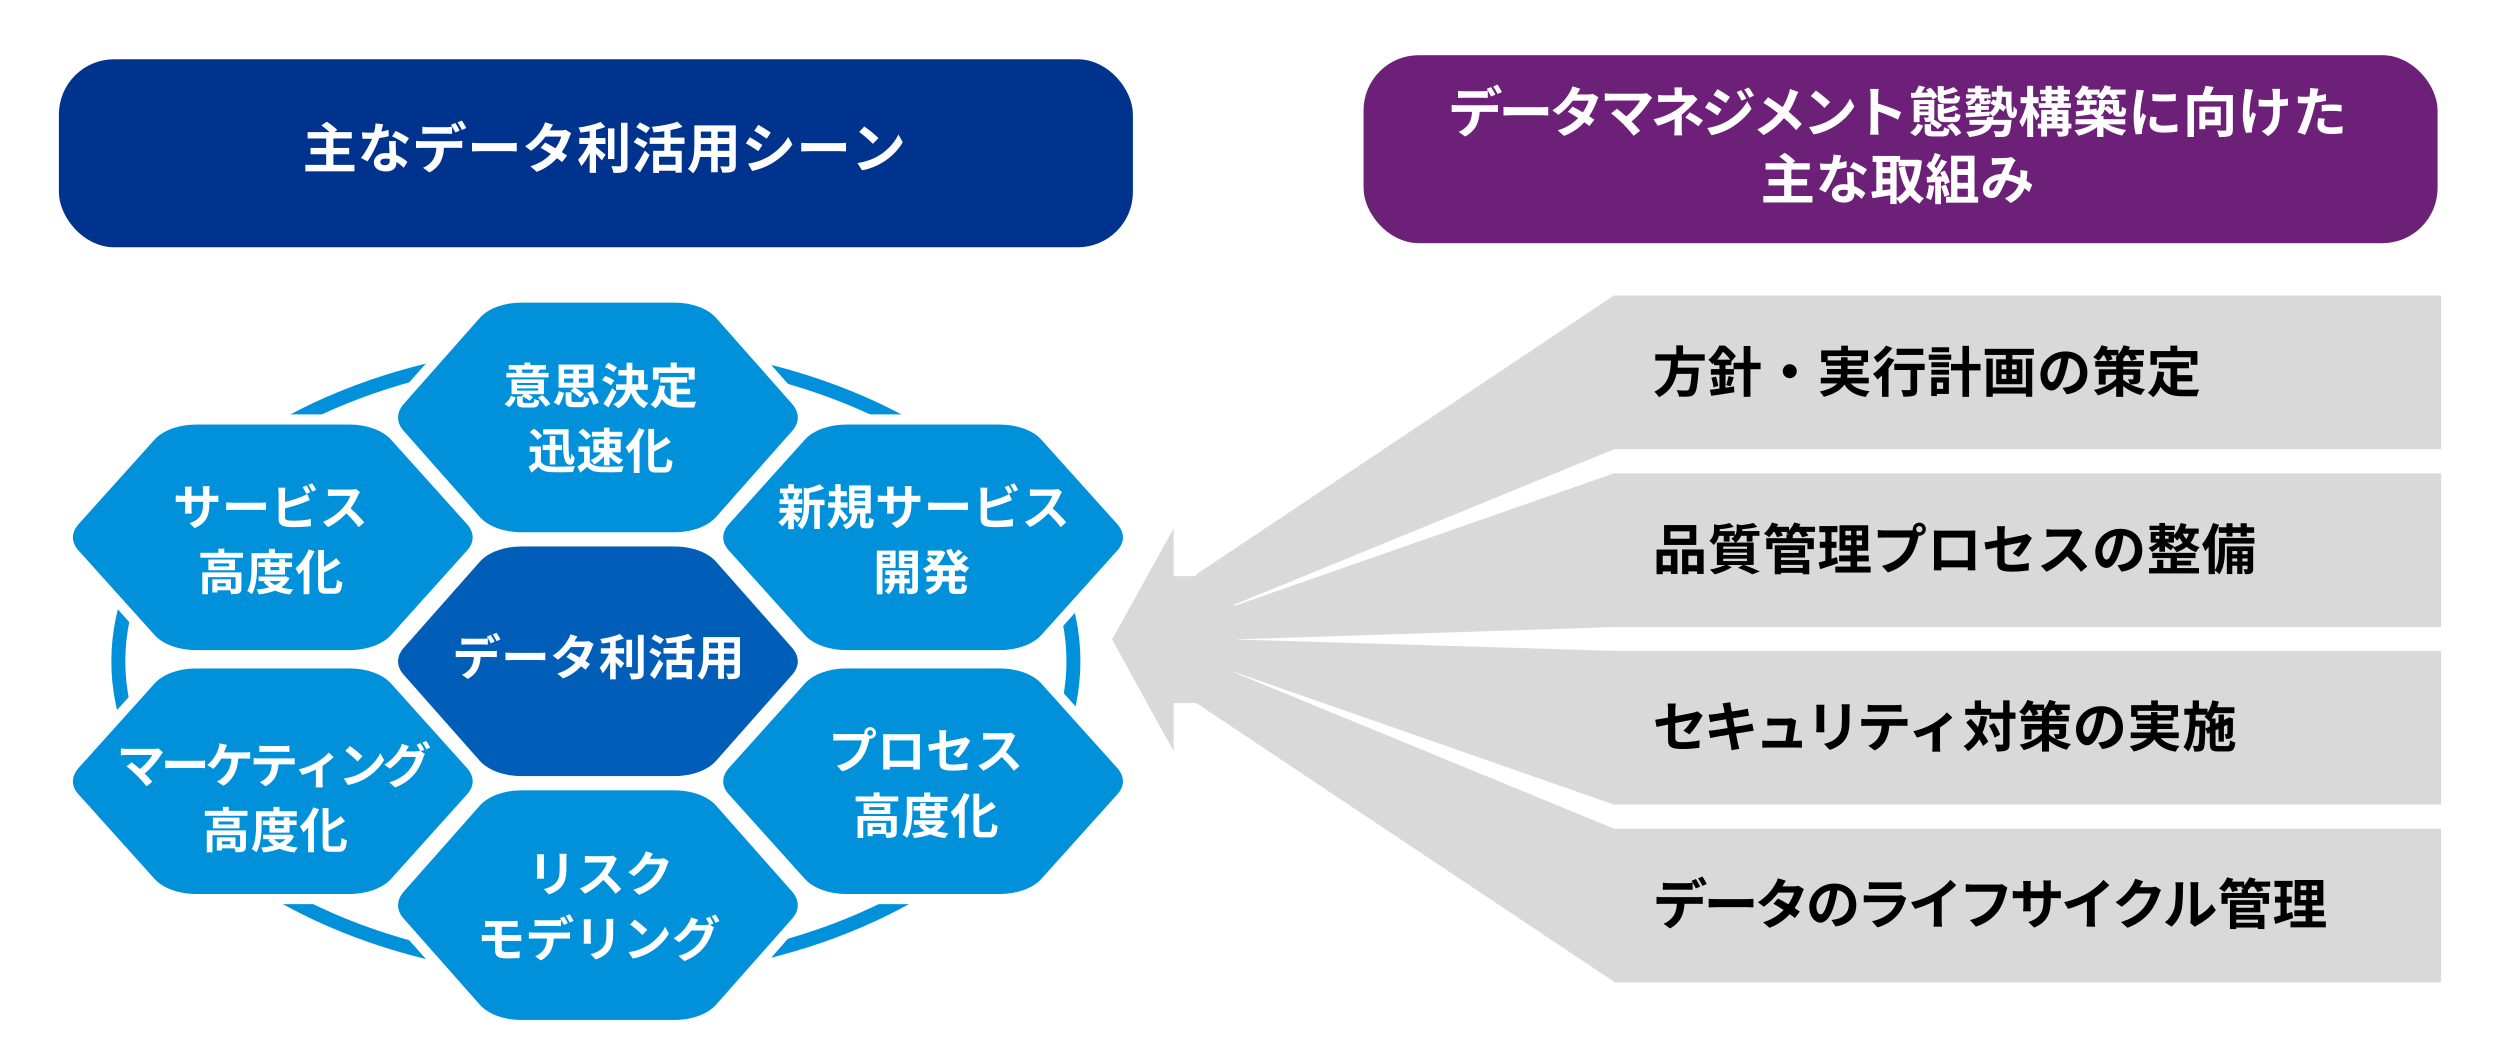 <?xml version="1.0" encoding="UTF-8"?><svg xmlns="http://www.w3.org/2000/svg" viewBox="0 0 820 346"><defs><style>.cls-1,.cls-2{fill:#fff;}.cls-3{stroke:#fff;stroke-linecap:round;stroke-linejoin:round;stroke-width:3.33px;}.cls-3,.cls-4,.cls-5,.cls-6{fill:none;}.cls-2{mix-blend-mode:multiply;}.cls-7{fill:#6d2077;}.cls-4{stroke:#6d2077;}.cls-4,.cls-5{stroke-width:1.67px;}.cls-4,.cls-5,.cls-6{stroke-miterlimit:8;}.cls-8{isolation:isolate;}.cls-9{fill:#0091da;}.cls-9,.cls-10,.cls-11{fill-rule:evenodd;}.cls-5{stroke:#00338d;}.cls-12{fill:#00338d;}.cls-10,.cls-13{fill:#d9d9d9;}.cls-11{fill:#005eb8;}.cls-6{stroke:#0091da;stroke-width:4.58px;}</style></defs><g class="cls-8"><g id="_レイヤー_1"><rect class="cls-2" width="820" height="346"/><g><ellipse class="cls-6" cx="195.45" cy="216.91" rx="156.64" ry="101.98"/><path class="cls-11" d="M221.3,177.58h-50.36c-6.12,0-11.69,2.1-14.75,5.49l-25,28.28c-3.06,3.51-3.06,7.71,0,11.1l25,28.28c3.06,3.39,8.63,5.49,14.75,5.49h50.36c6.12,0,11.69-2.1,14.75-5.49l25-28.28c3.06-3.39,3.06-7.6,0-11.1l-25-28.28c-3.06-3.39-8.63-5.49-14.75-5.49"/><path class="cls-3" d="M221.3,177.58h-50.36c-6.12,0-11.69,2.1-14.75,5.49l-25,28.28c-3.06,3.51-3.06,7.71,0,11.1l25,28.28c3.06,3.39,8.63,5.49,14.75,5.49h50.36c6.12,0,11.69-2.1,14.75-5.49l25-28.28c3.06-3.39,3.06-7.6,0-11.1l-25-28.28c-3.06-3.39-8.63-5.49-14.75-5.49Z"/><g><path class="cls-1" d="M161.5,213.57c.34,0,1.04-.03,1.46-.1v2.08c-.4-.03-1.01-.05-1.46-.05h-3.86c-.1,1.65-.45,2.99-1.02,4.11-.56,1.1-1.79,2.35-3.22,3.07l-1.87-1.36c1.14-.43,2.26-1.34,2.9-2.29,.66-.99,.93-2.19,.99-3.54h-4.4c-.46,0-1.09,.03-1.54,.06v-2.1c.48,.06,1.04,.1,1.54,.1h10.48Zm-8.45-2.18c-.54,0-1.23,.02-1.71,.05v-2.06c.51,.08,1.17,.13,1.71,.13h5.23c.54,0,1.18-.05,1.73-.13v2.06c-.54-.03-1.17-.05-1.73-.05h-5.23Zm7.91-.37c-.34-.66-.83-1.6-1.26-2.22l1.28-.53c.4,.59,.96,1.6,1.26,2.19l-1.28,.56Zm1.92-.74c-.34-.67-.85-1.6-1.28-2.21l1.26-.53c.42,.61,1.01,1.62,1.28,2.18l-1.26,.56Z"/><path class="cls-1" d="M165.8,214.05c.58,.05,1.74,.1,2.58,.1h8.6c.74,0,1.46-.06,1.87-.1v2.51c-.38-.02-1.2-.08-1.87-.08h-8.6c-.91,0-1.98,.03-2.58,.08v-2.51Z"/><path class="cls-1" d="M194.72,211.25c-.18,.3-.38,.74-.53,1.14-.42,1.23-1.15,2.85-2.21,4.39,.59,.37,1.14,.74,1.54,1.02l-1.46,1.87c-.38-.34-.9-.72-1.49-1.14-1.42,1.55-3.31,2.99-5.91,3.99l-1.86-1.62c2.83-.86,4.64-2.22,5.97-3.58-1.09-.7-2.18-1.36-2.99-1.83l1.36-1.52c.85,.43,1.94,1.04,3.01,1.68,.78-1.14,1.42-2.45,1.66-3.41h-4.59c-1.12,1.49-2.61,3.03-4.23,4.13l-1.73-1.33c2.82-1.73,4.31-3.92,5.11-5.31,.24-.38,.58-1.12,.72-1.68l2.32,.72c-.38,.56-.8,1.3-.99,1.63l-.02,.02h3.28c.5,0,1.04-.06,1.39-.18l1.63,1.01Z"/><path class="cls-1" d="M201.96,215.25c.78,.59,2.37,1.95,2.8,2.29l-1.1,1.63c-.38-.5-1.06-1.22-1.7-1.87v5.52h-1.84v-5.73c-.72,1.46-1.57,2.83-2.45,3.76-.19-.56-.66-1.38-.96-1.86,1.15-1.12,2.32-2.95,3.04-4.61h-2.67v-1.74h3.04v-1.99c-.91,.18-1.82,.32-2.69,.43-.08-.42-.32-1.09-.54-1.49,2.31-.34,4.88-.95,6.43-1.65l1.34,1.47c-.8,.32-1.73,.59-2.71,.83v2.38h2.75v1.74h-2.75v.86Zm5.36,3.54h-1.86v-8.95h1.86v8.95Zm3.81-10.58v12.32c0,1.1-.22,1.63-.88,1.94-.66,.32-1.73,.38-3.19,.37-.08-.54-.37-1.42-.66-1.97,1.04,.05,2.06,.05,2.4,.05,.3-.02,.43-.11,.43-.4v-12.31h1.89Z"/><path class="cls-1" d="M215.91,215.62c-.66-.46-2.03-1.22-2.98-1.73l1.02-1.41c.88,.43,2.3,1.12,3.01,1.55l-1.06,1.58Zm-2.75,5.76c.85-1.2,2.08-3.19,3.04-5.04l1.39,1.28c-.85,1.68-1.86,3.51-2.83,5.06l-1.6-1.3Zm3.44-10.13c-.62-.48-1.98-1.23-2.91-1.76l1.07-1.38c.9,.45,2.29,1.15,2.98,1.6l-1.14,1.54Zm7.09,3.12v2.02h3.27v6.39h-1.81v-.58h-4.82v.66h-1.71v-6.47h3.27v-2.02h-4.26v-1.83h4.26v-1.87c-1.06,.16-2.11,.27-3.12,.37-.06-.46-.32-1.2-.53-1.63,2.72-.27,5.71-.8,7.48-1.5l1.47,1.5c-1.04,.4-2.23,.7-3.49,.94v2.19h4.07v1.83h-4.07Zm1.46,3.75h-4.82v2.35h4.82v-2.35Z"/><path class="cls-1" d="M242.72,220.6c0,1.02-.22,1.54-.86,1.82-.66,.32-1.63,.35-3.07,.34-.06-.51-.37-1.33-.61-1.83,.9,.05,1.95,.03,2.24,.03,.3,0,.42-.1,.42-.38v-2.4h-3.38v4.47h-1.92v-4.47h-3.27c-.29,1.75-.86,3.5-2.02,4.75-.3-.35-1.07-1.01-1.5-1.23,1.74-1.92,1.89-4.77,1.89-7.01v-5.71h12.08v11.62Zm-7.19-4.21v-1.97h-3.01v.29c0,.51-.02,1.09-.05,1.68h3.06Zm-3.01-5.6v1.86h3.01v-1.86h-3.01Zm8.31,0h-3.38v1.86h3.38v-1.86Zm0,5.6v-1.97h-3.38v1.97h3.38Z"/></g><path class="cls-9" d="M114.65,217.58h-50.36c-6.12,0-11.69,2.07-14.75,5.4l-25,27.8c-3.06,3.45-3.06,7.58,0,10.91l25,27.8c3.06,3.33,8.63,5.4,14.75,5.4h50.36c6.12,0,11.69-2.07,14.75-5.4l25-27.8c3.06-3.33,3.06-7.47,0-10.91l-25-27.8c-3.06-3.33-8.63-5.4-14.75-5.4"/><path class="cls-3" d="M114.65,217.58h-50.36c-6.12,0-11.69,2.07-14.75,5.4l-25,27.8c-3.06,3.45-3.06,7.58,0,10.91l25,27.8c3.06,3.33,8.63,5.4,14.75,5.4h50.36c6.12,0,11.69-2.07,14.75-5.4l25-27.8c3.06-3.33,3.06-7.47,0-10.91l-25-27.8c-3.06-3.33-8.63-5.4-14.75-5.4Z"/><g><path class="cls-1" d="M53.45,246.77c-.22,.26-.43,.46-.54,.67-1.15,1.87-3.2,4.43-5.46,6.26,.91,.91,1.86,1.95,2.48,2.71l-1.87,1.49c-.67-.9-2.02-2.38-3.06-3.46-.93-.94-2.56-2.38-3.52-3.07l1.7-1.36c.64,.48,1.7,1.34,2.71,2.22,1.81-1.44,3.31-3.3,4.07-4.61h-8.47c-.64,0-1.5,.08-1.84,.11v-2.24c.42,.06,1.3,.14,1.84,.14h8.88c.61,0,1.15-.06,1.49-.18l1.6,1.31Z"/><path class="cls-1" d="M54.21,249.45c.58,.05,1.74,.1,2.58,.1h8.6c.74,0,1.46-.06,1.87-.1v2.51c-.38-.02-1.2-.08-1.87-.08h-8.6c-.91,0-1.98,.03-2.58,.08v-2.51Z"/><path class="cls-1" d="M80.39,246.79c.42,0,1.14-.02,1.66-.11v2.19c-.59-.06-1.3-.06-1.66-.06h-2.24c-.29,4.26-1.95,7.11-4.85,8.93l-2.16-1.44c.58-.24,1.15-.58,1.52-.9,1.68-1.28,3.01-3.25,3.27-6.59h-3.38c-.64,1.17-1.62,2.53-2.58,3.36l-2.02-1.22c1.14-.85,2.16-2.29,2.77-3.3,.45-.74,.74-1.57,.93-2.18,.18-.5,.3-1.1,.34-1.65l2.46,.5c-.18,.4-.38,.96-.51,1.3s-.27,.75-.45,1.17h6.9Z"/><path class="cls-1" d="M95.21,248.77c.34,0,1.02-.03,1.46-.1v2.08c-.4-.03-1.01-.05-1.46-.05h-3.86c-.1,1.65-.45,2.99-1.02,4.11-.56,1.1-1.79,2.35-3.22,3.07l-1.87-1.36c1.14-.43,2.26-1.36,2.9-2.29,.66-.99,.93-2.19,.99-3.54h-4.4c-.46,0-1.09,.03-1.54,.06v-2.1c.48,.05,1.04,.1,1.54,.1h10.48Zm-8.44-2.19c-.56,0-1.23,.03-1.71,.06v-2.07c.51,.08,1.17,.11,1.7,.11h6.43c.54,0,1.18-.03,1.73-.11v2.07c-.56-.03-1.17-.06-1.73-.06h-6.42Z"/><path class="cls-1" d="M109.4,248.31c-.75,.83-2.15,1.95-3.6,2.9v5.33c0,.56,.02,1.41,.11,1.73h-2.37c.05-.32,.08-1.17,.08-1.73v-4.11c-1.41,.67-3.17,1.38-4.51,1.74l-1.07-1.86c2.06-.43,4.39-1.42,5.65-2.16,1.63-.96,3.31-2.29,4.11-3.33l1.6,1.49Z"/><path class="cls-1" d="M118.9,253.26c2.72-1.62,4.82-4.07,5.83-6.23l1.25,2.26c-1.22,2.16-3.35,4.37-5.92,5.92-1.62,.98-3.68,1.87-5.94,2.26l-1.34-2.11c2.5-.35,4.58-1.17,6.13-2.1Zm0-5.19l-1.63,1.68c-.83-.9-2.83-2.64-4-3.46l1.5-1.6c1.12,.75,3.2,2.42,4.13,3.38Z"/><path class="cls-1" d="M138.01,246.44l1.36,.83c-.18,.3-.4,.75-.53,1.14-.43,1.44-1.34,3.57-2.8,5.35-1.52,1.87-3.44,3.33-6.45,4.53l-1.89-1.7c3.27-.98,5.04-2.37,6.45-3.97,1.09-1.23,2.02-3.17,2.27-4.35h-4.51c-1.06,1.39-2.45,2.8-4.03,3.87l-1.79-1.34c2.82-1.7,4.21-3.76,4.99-5.14,.26-.4,.58-1.14,.72-1.68l2.35,.77c-.38,.56-.8,1.28-.99,1.63l-.05,.08h3.22c.5,0,1.04-.08,1.39-.19l.11,.06c-.32-.64-.77-1.49-1.17-2.06l1.26-.51c.4,.58,.96,1.6,1.26,2.19l-1.18,.5Zm1.81-3.41c.42,.59,1.01,1.62,1.3,2.18l-1.28,.54c-.32-.67-.83-1.6-1.28-2.21l1.26-.51Z"/></g><g><path class="cls-1" d="M81.18,265.96v1.62h-13.99v-1.62h5.92v-1.34h1.94v1.34h6.13Zm-.51,11.6c0,.88-.18,1.39-.8,1.68-.59,.29-1.44,.3-2.59,.3-.05-.37-.19-.86-.37-1.28h-4.13v.72h-1.66v-4.31h6.11v3.11c.54,.02,1.04,.02,1.22,0,.24-.02,.3-.06,.3-.26v-3.57h-9.06v5.62h-1.86v-7.2h12.84v5.19Zm-2.11-9.38v3.52h-8.74v-3.52h8.74Zm-1.94,1.26h-4.99v.98h4.99v-.98Zm-1.07,6.5h-2.77v1.04h2.77v-1.04Z"/><path class="cls-1" d="M85.82,270.56c0,2.59-.24,6.51-1.7,8.98-.32-.32-1.12-.85-1.55-1.04,1.33-2.27,1.42-5.6,1.42-7.94v-4.48h5.7v-1.42h1.98v1.42h5.68v1.7h-11.54v2.79Zm10.66,3.71c-.64,1.28-1.58,2.27-2.74,3.04,1.17,.34,2.5,.56,3.94,.69-.38,.4-.88,1.14-1.12,1.63-1.84-.22-3.47-.64-4.87-1.26-1.57,.62-3.36,1.01-5.27,1.25-.14-.48-.48-1.2-.77-1.6,1.47-.13,2.88-.35,4.15-.72-.7-.5-1.33-1.09-1.84-1.78l.75-.27h-2.39v-1.49h8.63l.34-.08,1.18,.59Zm-8.1-1.15v-2.5h-2.16v-1.5h2.16v-1.06h1.79v1.06h2.91v-1.06h1.89v1.06h2.31v1.5h-2.31v2.5h-6.59Zm1.5,2.13c.48,.51,1.12,.94,1.87,1.31,.74-.35,1.39-.8,1.92-1.31h-3.79Zm.29-4.63v1.06h2.91v-1.06h-2.91Z"/><path class="cls-1" d="M104.64,265.46c-.46,1.09-1.02,2.18-1.66,3.23v10.85h-1.9v-8.16c-.51,.62-1.06,1.2-1.58,1.7-.21-.48-.75-1.54-1.1-2.02,1.73-1.46,3.41-3.81,4.37-6.23l1.89,.62Zm6.35,12.15c.77,0,.9-.54,1.02-2.8,.45,.34,1.25,.7,1.76,.82-.22,2.75-.72,3.76-2.61,3.76h-2.74c-2.02,0-2.59-.64-2.59-2.9v-11.45h1.92v5.47c1.5-.86,2.98-1.89,4.03-2.8l1.41,1.66c-1.58,1.12-3.57,2.19-5.44,3.09v4.03c0,.94,.11,1.1,.88,1.1h2.35Z"/></g><path class="cls-9" d="M327.95,217.58h-50.36c-6.12,0-11.69,2.07-14.75,5.4l-25,27.8c-3.06,3.45-3.06,7.58,0,10.91l25,27.8c3.06,3.33,8.63,5.4,14.75,5.4h50.36c6.12,0,11.69-2.07,14.75-5.4l25-27.8c3.06-3.33,3.06-7.47,0-10.91l-25-27.8c-3.06-3.33-8.63-5.4-14.75-5.4"/><path class="cls-3" d="M327.95,217.58h-50.36c-6.12,0-11.69,2.07-14.75,5.4l-25,27.8c-3.06,3.45-3.06,7.58,0,10.91l25,27.8c3.06,3.33,8.63,5.4,14.75,5.4h50.36c6.12,0,11.69-2.07,14.75-5.4l25-27.8c3.06-3.33,3.06-7.47,0-10.91l-25-27.8c-3.06-3.33-8.63-5.4-14.75-5.4Z"/><g><path class="cls-1" d="M282.62,240.77c.22,0,.56-.02,.91-.06-.02-.1-.03-.19-.03-.3,0-1.06,.86-1.92,1.92-1.92s1.9,.86,1.9,1.92-.86,1.9-1.9,1.9c-.06,0-.14,0-.21-.02l-.13,.48c-.37,1.57-1.06,4.05-2.4,5.83-1.44,1.92-3.57,3.5-6.43,4.42l-1.74-1.9c3.19-.75,4.98-2.13,6.27-3.76,1.06-1.33,1.66-3.14,1.89-4.51h-7.46c-.74,0-1.49,.03-1.9,.06v-2.26c.46,.06,1.38,.13,1.9,.13h7.41Zm3.71-.37c0-.51-.42-.93-.91-.93s-.93,.42-.93,.93,.42,.91,.93,.91,.91-.42,.91-.91Z"/><path class="cls-1" d="M301.71,250.18c0,.62,.03,2.16,.03,2.23h-2.21l.02-.88h-7.71l.02,.88h-2.21c.02-.08,.05-1.47,.05-2.24v-7.83c0-.45,0-1.1-.03-1.55,.66,.02,1.26,.03,1.7,.03h8.8c.4,0,1.01,0,1.58-.03-.03,.48-.03,1.07-.03,1.55v7.84Zm-9.88-7.33v6.64h7.73v-6.64h-7.73Z"/><path class="cls-1" d="M312.63,247.46c1.06-.94,2.11-2.4,2.56-3.23-.5,.1-2.66,.53-4.93,.98v4.24c0,.99,.29,1.34,2.03,1.34s3.47-.22,5.06-.53l-.06,2.16c-1.33,.19-3.25,.35-4.96,.35-3.65,0-4.18-.88-4.18-2.77v-4.37c-1.42,.29-2.69,.54-3.36,.71l-.38-2.1c.75-.1,2.16-.34,3.75-.62v-2.29c0-.53-.05-1.34-.13-1.82h2.38c-.08,.48-.14,1.28-.14,1.82v1.89c2.34-.43,4.58-.9,5.3-1.06,.45-.11,.83-.22,1.14-.38l1.54,1.2c-.14,.22-.38,.58-.53,.86-.7,1.33-2.16,3.54-3.31,4.66l-1.76-1.04Z"/><path class="cls-1" d="M332.99,241.28c-.13,.18-.42,.67-.56,.99-.54,1.25-1.44,2.96-2.51,4.4,1.58,1.38,3.52,3.42,4.47,4.58l-1.83,1.58c-1.04-1.44-2.53-3.07-4.03-4.53-1.7,1.79-3.83,3.46-6.02,4.5l-1.65-1.73c2.58-.98,5.06-2.91,6.56-4.59,1.06-1.2,2.03-2.79,2.38-3.92h-5.43c-.67,0-1.55,.1-1.89,.11v-2.27c.43,.06,1.41,.11,1.89,.11h5.63c.7,0,1.34-.1,1.67-.21l1.31,.98Z"/></g><g><path class="cls-1" d="M294.63,261.24v1.62h-13.99v-1.62h5.92v-1.34h1.94v1.34h6.13Zm-.51,11.6c0,.88-.18,1.39-.8,1.68-.59,.29-1.44,.3-2.59,.3-.05-.37-.19-.86-.37-1.28h-4.13v.72h-1.66v-4.31h6.11v3.11c.54,.02,1.04,.02,1.22,0,.24-.02,.3-.06,.3-.26v-3.57h-9.06v5.62h-1.86v-7.2h12.84v5.19Zm-2.11-9.38v3.52h-8.74v-3.52h8.74Zm-1.94,1.26h-4.99v.98h4.99v-.98Zm-1.07,6.5h-2.77v1.04h2.77v-1.04Z"/><path class="cls-1" d="M299.26,265.83c0,2.59-.24,6.51-1.7,8.98-.32-.32-1.12-.85-1.55-1.04,1.33-2.27,1.42-5.6,1.42-7.94v-4.48h5.7v-1.42h1.98v1.42h5.68v1.7h-11.54v2.79Zm10.66,3.71c-.64,1.28-1.58,2.27-2.74,3.04,1.17,.34,2.5,.56,3.94,.69-.38,.4-.88,1.14-1.12,1.63-1.84-.22-3.47-.64-4.87-1.26-1.57,.62-3.36,1.01-5.27,1.25-.14-.48-.48-1.2-.77-1.6,1.47-.13,2.88-.35,4.15-.72-.7-.5-1.33-1.09-1.84-1.78l.75-.27h-2.39v-1.49h8.63l.34-.08,1.18,.59Zm-8.1-1.15v-2.5h-2.16v-1.5h2.16v-1.06h1.79v1.06h2.91v-1.06h1.89v1.06h2.31v1.5h-2.31v2.5h-6.59Zm1.5,2.13c.48,.51,1.12,.94,1.87,1.31,.74-.35,1.39-.8,1.92-1.31h-3.79Zm.29-4.63v1.06h2.91v-1.06h-2.91Z"/><path class="cls-1" d="M318.08,260.74c-.46,1.09-1.02,2.18-1.66,3.23v10.85h-1.9v-8.16c-.51,.62-1.06,1.2-1.58,1.7-.21-.48-.75-1.54-1.1-2.02,1.73-1.46,3.41-3.81,4.37-6.23l1.89,.62Zm6.35,12.15c.77,0,.9-.54,1.02-2.8,.45,.34,1.25,.7,1.76,.82-.22,2.75-.72,3.76-2.61,3.76h-2.74c-2.02,0-2.59-.64-2.59-2.9v-11.45h1.92v5.47c1.5-.86,2.98-1.89,4.03-2.8l1.41,1.66c-1.58,1.12-3.57,2.19-5.44,3.09v4.03c0,.94,.11,1.1,.88,1.1h2.35Z"/></g><path class="cls-9" d="M221.3,257.57h-50.36c-6.12,0-11.69,2.1-14.75,5.49l-25,28.28c-3.06,3.51-3.06,7.71,0,11.1l25,28.28c3.06,3.39,8.63,5.49,14.75,5.49h50.36c6.12,0,11.69-2.1,14.75-5.49l25-28.28c3.06-3.39,3.06-7.6,0-11.1l-25-28.28c-3.06-3.39-8.63-5.49-14.75-5.49"/><path class="cls-3" d="M221.3,257.57h-50.36c-6.12,0-11.69,2.1-14.75,5.49l-25,28.28c-3.06,3.51-3.06,7.71,0,11.1l25,28.28c3.06,3.39,8.63,5.49,14.75,5.49h50.36c6.12,0,11.69-2.1,14.75-5.49l25-28.28c3.06-3.39,3.06-7.6,0-11.1l-25-28.28c-3.06-3.39-8.63-5.49-14.75-5.49Z"/><g><path class="cls-1" d="M178.46,280.19c-.03,.35-.05,.71-.05,1.22v5.41c0,.4,.02,1.02,.05,1.39h-2.37c.02-.3,.08-.93,.08-1.41v-5.39c0-.3-.02-.86-.06-1.22h2.35Zm7.38-.14c-.03,.45-.06,.96-.06,1.6v3.17c0,3.44-.67,4.91-1.86,6.23-1.06,1.17-2.72,1.95-3.89,2.32l-1.68-1.76c1.6-.37,2.94-.98,3.92-2.02,1.09-1.2,1.3-2.4,1.3-4.9v-3.04c0-.64-.03-1.15-.1-1.6h2.37Z"/><path class="cls-1" d="M202.34,281.61c-.13,.18-.42,.67-.56,.99-.54,1.25-1.44,2.96-2.51,4.4,1.58,1.38,3.52,3.42,4.47,4.58l-1.83,1.58c-1.04-1.44-2.53-3.07-4.03-4.53-1.7,1.79-3.83,3.46-6.02,4.5l-1.65-1.73c2.58-.98,5.06-2.91,6.56-4.59,1.06-1.2,2.03-2.79,2.38-3.92h-5.43c-.67,0-1.55,.1-1.89,.11v-2.27c.43,.06,1.41,.11,1.89,.11h5.63c.7,0,1.34-.1,1.67-.21l1.31,.98Z"/><path class="cls-1" d="M219.38,282.51c-.18,.3-.4,.75-.53,1.15-.43,1.42-1.34,3.55-2.79,5.35-1.52,1.86-3.46,3.31-6.47,4.51l-1.89-1.7c3.28-.98,5.06-2.37,6.45-3.95,1.09-1.25,2.02-3.17,2.27-4.37h-4.5c-1.07,1.39-2.46,2.8-4.03,3.87l-1.79-1.33c2.8-1.71,4.19-3.78,4.99-5.15,.24-.4,.58-1.14,.72-1.68l2.34,.77c-.38,.56-.78,1.28-.98,1.63l-.05,.08h3.22c.5,0,1.02-.08,1.39-.19l1.63,1.01Z"/></g><g><path class="cls-1" d="M164.57,311.09c0,.88,.54,1.2,1.82,1.2,1.44,0,2.85-.1,4.13-.22l-.14,2.16c-1.04,.06-2.85,.13-4.35,.13-2.93,0-3.65-1.01-3.65-2.62v-3.09h-2.61c-.45,0-1.26,.05-1.74,.08v-2.1c.45,.03,1.25,.08,1.74,.08h2.61v-2.72h-1.74c-.58,0-1.09,.02-1.55,.05v-2c.46,.03,.98,.08,1.55,.08h7.7c.54,0,1.07-.03,1.44-.08v2c-.42-.02-.86-.05-1.44-.05h-3.76v2.72h4.83c.34,0,1.14-.03,1.55-.06l.02,2.05c-.45-.05-1.17-.05-1.52-.05h-4.88v2.45Z"/><path class="cls-1" d="M185.5,305.91c.34,0,1.04-.03,1.46-.1v2.08c-.4-.03-1.01-.05-1.46-.05h-3.86c-.1,1.65-.45,2.99-1.02,4.11-.56,1.1-1.79,2.35-3.22,3.07l-1.87-1.36c1.14-.43,2.26-1.34,2.9-2.29,.66-.99,.93-2.19,.99-3.54h-4.4c-.46,0-1.09,.03-1.54,.06v-2.1c.48,.06,1.04,.1,1.54,.1h10.48Zm-8.45-2.18c-.54,0-1.23,.02-1.71,.05v-2.06c.51,.08,1.17,.13,1.71,.13h5.23c.54,0,1.18-.05,1.73-.13v2.06c-.54-.03-1.17-.05-1.73-.05h-5.23Zm7.91-.37c-.34-.66-.83-1.6-1.26-2.22l1.28-.53c.4,.59,.96,1.6,1.26,2.19l-1.28,.56Zm1.92-.74c-.34-.67-.85-1.6-1.28-2.21l1.26-.53c.42,.61,1.01,1.62,1.28,2.18l-1.26,.56Z"/><path class="cls-1" d="M193.8,301.52c-.03,.35-.05,.71-.05,1.22v5.41c0,.4,.02,1.02,.05,1.39h-2.37c.02-.3,.08-.93,.08-1.41v-5.39c0-.3-.02-.86-.06-1.22h2.35Zm7.38-.14c-.03,.45-.06,.96-.06,1.6v3.17c0,3.44-.67,4.91-1.86,6.23-1.06,1.17-2.72,1.95-3.89,2.32l-1.68-1.76c1.6-.37,2.94-.98,3.92-2.02,1.09-1.2,1.3-2.4,1.3-4.9v-3.04c0-.64-.03-1.15-.1-1.6h2.37Z"/><path class="cls-1" d="M212.31,310.2c2.72-1.62,4.82-4.07,5.83-6.23l1.25,2.26c-1.22,2.16-3.35,4.37-5.92,5.92-1.62,.98-3.68,1.87-5.94,2.26l-1.34-2.11c2.5-.35,4.58-1.17,6.13-2.1Zm0-5.19l-1.63,1.68c-.83-.9-2.83-2.64-4-3.46l1.5-1.6c1.12,.75,3.2,2.42,4.13,3.38Z"/><path class="cls-1" d="M232.88,303.38l1.36,.83c-.18,.3-.4,.75-.53,1.14-.43,1.44-1.34,3.57-2.8,5.35-1.52,1.87-3.44,3.33-6.45,4.53l-1.89-1.7c3.27-.98,5.04-2.37,6.45-3.97,1.09-1.23,2.02-3.17,2.27-4.35h-4.51c-1.06,1.39-2.45,2.8-4.03,3.87l-1.79-1.34c2.82-1.7,4.21-3.76,4.99-5.14,.26-.4,.58-1.14,.72-1.68l2.35,.77c-.38,.56-.8,1.28-.99,1.63l-.05,.08h3.22c.5,0,1.04-.08,1.39-.19l.11,.06c-.32-.64-.77-1.49-1.17-2.06l1.26-.51c.4,.58,.96,1.6,1.26,2.19l-1.18,.5Zm1.81-3.41c.42,.59,1.01,1.62,1.3,2.18l-1.28,.54c-.32-.67-.83-1.6-1.28-2.21l1.26-.51Z"/></g><path class="cls-9" d="M327.95,137.59h-50.36c-6.12,0-11.69,2.07-14.75,5.4l-25,27.8c-3.06,3.45-3.06,7.58,0,10.91l25,27.8c3.06,3.33,8.63,5.4,14.75,5.4h50.36c6.12,0,11.69-2.07,14.75-5.4l25-27.8c3.06-3.33,3.06-7.47,0-10.91l-25-27.8c-3.06-3.33-8.63-5.4-14.75-5.4"/><path class="cls-3" d="M327.95,137.59h-50.36c-6.12,0-11.69,2.07-14.75,5.4l-25,27.8c-3.06,3.45-3.06,7.58,0,10.91l25,27.8c3.06,3.33,8.63,5.4,14.75,5.4h50.36c6.12,0,11.69-2.07,14.75-5.4l25-27.8c3.06-3.33,3.06-7.47,0-10.91l-25-27.8c-3.06-3.33-8.63-5.4-14.75-5.4Z"/><g><path class="cls-1" d="M260.38,168.3c.58,.4,1.9,1.46,2.27,1.75l-1.1,1.36c-.26-.32-.7-.8-1.17-1.25v3.41h-1.84v-3.22c-.62,.9-1.34,1.7-2.03,2.26-.29-.42-.83-1.04-1.23-1.34,1.04-.69,2.15-1.89,2.88-3.09h-2.43v-1.6h2.82v-1.23h-2.87v-1.57h1.47c-.06-.53-.26-1.23-.48-1.76l.98-.22h-1.79v-1.55h2.69v-1.46h1.84v1.46h2.66v1.55h-1.65l.93,.18c-.29,.69-.54,1.33-.77,1.81h1.62v1.57h-2.79v1.23h2.64v1.6h-2.64v.13Zm-2.21-6.51c.27,.54,.48,1.28,.54,1.76l-.8,.22h3.14l-1.06-.22c.21-.48,.46-1.22,.59-1.76h-2.42Zm12.26,3.89h-1.52v7.83h-1.84v-7.83h-1.63c-.02,2.39-.35,5.76-2.46,7.96-.24-.42-.93-1.07-1.36-1.3,1.84-1.95,2.03-4.67,2.03-6.88v-5.55l1.12,.32c1.52-.37,3.09-.88,4.07-1.41l1.52,1.39c-1.41,.62-3.23,1.12-4.91,1.47v2.24h4.99v1.76Z"/><path class="cls-1" d="M276.93,171.2c-.35-.61-.99-1.5-1.6-2.31-.4,1.71-1.17,3.33-2.61,4.5-.27-.4-.86-1.04-1.3-1.36,1.76-1.3,2.32-3.49,2.48-5.51h-2.26v-1.73h2.32v-2.02h-2.08v-1.68h2.08v-2.29h1.78v2.29h2v1.68h-2v2.02h2.26v1.73h-2.32l-.03,.38c.67,.69,2.21,2.45,2.56,2.9l-1.28,1.39Zm7.76,.43c.26,0,.32-.21,.35-1.89,.35,.27,1.09,.56,1.57,.69-.16,2.27-.59,2.85-1.73,2.85h-1.06c-1.41,0-1.71-.53-1.71-2.1v-2.79h-.82c-.27,2.35-.99,4.15-3.81,5.22-.19-.45-.67-1.1-1.02-1.42,2.34-.78,2.83-2.1,3.04-3.79h-1.02v-9.19h7.11v9.19h-1.71v2.75c0,.43,.03,.48,.27,.48h.54Zm-4.45-9.8h3.51v-.94h-3.51v.94Zm0,2.45h3.51v-.94h-3.51v.94Zm0,2.43h3.51v-.94h-3.51v.94Z"/><path class="cls-1" d="M300.13,162.64c.85,0,1.33-.03,1.76-.11v2.13c-.35-.03-.91-.05-1.76-.05h-1.18v.53c0,3.97-.96,6.39-4.82,8.08l-1.71-1.62c3.09-1.07,4.45-2.46,4.45-6.39v-.61h-3.79v2.18c0,.7,.05,1.36,.06,1.68h-2.24c.05-.32,.1-.96,.1-1.68v-2.18h-1.36c-.8,0-1.38,.03-1.73,.06v-2.18c.29,.05,.93,.14,1.73,.14h1.36v-1.58c0-.61-.06-1.14-.1-1.44h2.27c-.05,.3-.1,.82-.1,1.46v1.57h3.79v-1.68c0-.64-.05-1.17-.1-1.49h2.27c-.03,.32-.1,.85-.1,1.49v1.68h1.18Z"/><path class="cls-1" d="M304.44,164.8c.58,.05,1.74,.1,2.58,.1h8.6c.74,0,1.46-.06,1.87-.1v2.51c-.38-.02-1.2-.08-1.87-.08h-8.6c-.91,0-1.98,.03-2.58,.08v-2.51Z"/><path class="cls-1" d="M323.76,169.68c0,.69,.32,.86,1.04,1.01,.48,.06,1.14,.1,1.86,.1,1.66,0,4.26-.21,5.57-.56v2.34c-1.5,.22-3.94,.34-5.7,.34-1.04,0-2-.08-2.69-.19-1.39-.24-2.19-1.01-2.19-2.38v-8.72c0-.35-.05-1.17-.13-1.66h2.37c-.08,.5-.13,1.22-.13,1.66v3.03c1.89-.46,4.11-1.17,5.54-1.78,.58-.22,1.12-.48,1.74-.86l.86,2.03c-.62,.26-1.34,.56-1.87,.75-1.62,.64-4.19,1.44-6.27,1.95v2.96Zm7.01-7.7c-.32-.66-.82-1.6-1.25-2.21l1.26-.53c.4,.59,.98,1.6,1.28,2.19l-1.3,.54Zm1.9-3.46c.43,.59,1.01,1.62,1.3,2.18l-1.26,.54c-.34-.67-.85-1.6-1.3-2.21l1.26-.51Z"/><path class="cls-1" d="M348.32,161.35c-.13,.18-.42,.67-.56,.99-.54,1.25-1.44,2.96-2.51,4.4,1.58,1.38,3.52,3.43,4.47,4.58l-1.83,1.58c-1.04-1.44-2.53-3.07-4.03-4.53-1.7,1.79-3.83,3.46-6.02,4.5l-1.65-1.73c2.58-.98,5.06-2.91,6.56-4.59,1.06-1.2,2.03-2.79,2.38-3.92h-5.43c-.67,0-1.55,.1-1.89,.11v-2.27c.43,.06,1.41,.11,1.89,.11h5.63c.7,0,1.34-.1,1.67-.21l1.31,.98Z"/></g><g><path class="cls-1" d="M289.45,186.26v8.68h-1.86v-14.34h6.16v5.67h-4.31Zm0-4.31v.82h2.51v-.82h-2.51Zm2.51,2.93v-.88h-2.51v.88h2.51Zm4.69,6.45v3.3h-1.66v-3.3h-1.54c-.16,1.1-.69,2.66-2.05,3.59-.27-.34-.85-.83-1.22-1.09,1.02-.64,1.47-1.68,1.63-2.5h-1.62v-1.55h1.68v-1.2h-1.46v-1.5h7.73v1.5h-1.5v1.2h1.76v1.55h-1.76Zm-1.66-1.55v-1.2h-1.49v1.2h1.49Zm6.1,2.93c0,.98-.18,1.5-.75,1.81-.58,.32-1.41,.37-2.62,.37-.06-.53-.32-1.39-.58-1.89,.72,.03,1.5,.03,1.74,.02,.26,0,.34-.1,.34-.32v-6.4h-4.4v-5.7h6.27v12.12Zm-4.47-10.76v.82h2.59v-.82h-2.59Zm2.59,2.96v-.91h-2.59v.91h2.59Z"/><path class="cls-1" d="M313.2,187.19v1.81h3.41v1.75h-3.41v1.73c0,.58,.06,.67,.51,.67h1.23c.42,0,.5-.32,.56-1.82,.4,.32,1.17,.64,1.71,.75-.19,2.11-.69,2.75-2.1,2.75h-1.74c-1.73,0-2.16-.56-2.16-2.34v-1.74h-2.11c-.35,1.68-1.41,3.26-4.37,4.26-.24-.43-.82-1.17-1.22-1.52,2.21-.67,3.17-1.66,3.57-2.74h-3.17v-1.75h3.43v-1.81h-1.34v-.53c-.67,.5-1.39,.91-2.13,1.26-.26-.43-.78-1.09-1.15-1.44,.93-.38,1.84-.94,2.66-1.65-.42-.42-1.06-.96-1.58-1.36l1.2-.99c.48,.34,1.09,.8,1.54,1.18,.38-.45,.72-.93,1.01-1.44h-3.27v-1.63h4.18l.34-.06,1.28,.59c-.56,1.68-1.47,3.11-2.61,4.26h5.79c-1.25-1.34-2.21-3.01-2.91-4.9l1.71-.48c.22,.59,.48,1.17,.8,1.71,.53-.48,1.06-1.04,1.42-1.49l1.44,1.02c-.66,.59-1.39,1.22-2.05,1.7,.22,.29,.46,.56,.72,.83,.64-.54,1.34-1.18,1.79-1.73l1.39,.99c-.66,.59-1.42,1.23-2.11,1.73,.74,.59,1.57,1.09,2.48,1.46-.45,.38-1.02,1.14-1.31,1.65-.7-.34-1.36-.74-1.97-1.2v.51h-1.46Zm-1.98,0h-1.97v1.81h1.97v-1.81Z"/></g><path class="cls-9" d="M221.3,97.6h-50.36c-6.12,0-11.69,2.1-14.75,5.49l-25,28.28c-3.06,3.51-3.06,7.71,0,11.1l25,28.28c3.06,3.39,8.63,5.49,14.75,5.49h50.36c6.12,0,11.69-2.1,14.75-5.49l25-28.28c3.06-3.39,3.06-7.6,0-11.1l-25-28.28c-3.06-3.39-8.63-5.49-14.75-5.49"/><path class="cls-3" d="M221.3,97.6h-50.36c-6.12,0-11.69,2.1-14.75,5.49l-25,28.28c-3.06,3.51-3.06,7.71,0,11.1l25,28.28c3.06,3.39,8.63,5.49,14.75,5.49h50.36c6.12,0,11.69-2.1,14.75-5.49l25-28.28c3.06-3.39,3.06-7.6,0-11.1l-25-28.28c-3.06-3.39-8.63-5.49-14.75-5.49Z"/><g><path class="cls-1" d="M165.47,132.52c.99-.62,1.73-1.65,2.1-2.71l1.6,.56c-.43,1.22-1.09,2.4-2.21,3.15l-1.49-1.01Zm14.47-8.74h-13.85v-1.47h3.43c-.1-.34-.26-.74-.4-1.07l.08-.02h-2.32v-1.47h5.15v-.85h1.89v.85h5.17v1.47h-2.26l.24,.05c-.24,.42-.48,.75-.67,1.04h3.54v1.47Zm-5.44,8.37c.59,0,.69-.18,.77-1.31,.37,.26,1.12,.51,1.62,.61-.21,1.78-.72,2.22-2.21,2.22h-2.58c-2.02,0-2.51-.46-2.51-1.98v-1.68h1.73l-.19-.08,.66-.64h-4v-4.85h10.61v4.85h-5.2c.64,.3,1.26,.67,1.66,.98l-1.15,1.18c-.48-.43-1.41-.99-2.26-1.38v1.6c0,.43,.13,.48,.85,.48h2.21Zm-4.91-5.86h6.92v-.69h-6.92v.69Zm0,1.82h6.92v-.72h-6.92v.72Zm1.44-6.9c.16,.37,.3,.77,.38,1.04l-.21,.05h3.55l-.22-.05c.14-.3,.34-.7,.46-1.04h-3.97Zm6.87,8.4c.98,.82,2.13,1.98,2.61,2.9l-1.57,.91c-.45-.85-1.54-2.11-2.51-2.99l1.47-.82Z"/><path class="cls-1" d="M181.62,131.99c.74-.96,1.34-2.4,1.68-3.71l1.73,.62c-.38,1.36-.93,2.98-1.7,4.03l-1.71-.94Zm6.61-4.83h-5.01v-7.59h11.46v7.59h-6.05c1.07,.54,2.3,1.36,2.96,2.03l-1.36,1.3c-.62-.69-1.97-1.68-3.12-2.29l1.12-1.04Zm-3.22-4.59h3.01v-1.34h-3.01v1.34Zm0,2.95h3.01v-1.41h-3.01v1.41Zm5.65,6.32c.66,0,.78-.24,.88-1.83,.38,.29,1.2,.59,1.71,.7-.21,2.27-.77,2.85-2.43,2.85h-2.66c-2.11,0-2.64-.56-2.64-2.26v-2.62h1.92v2.61c0,.48,.14,.54,.94,.54h2.27Zm2.13-10.61h-2.93v1.34h2.93v-1.34Zm0,2.88h-2.93v1.41h2.93v-1.41Zm1.54,4.08c.9,1.2,1.79,2.75,2.11,3.87l-1.86,.78c-.27-1.07-1.09-2.71-1.95-3.95l1.7-.7Z"/><path class="cls-1" d="M200.37,126.39c-.61-.54-1.87-1.25-2.88-1.68l1.01-1.42c.99,.35,2.32,.98,2.96,1.52l-1.09,1.58Zm1.84,2.13c-.8,1.7-1.73,3.54-2.62,5.11l-1.67-1.18c.8-1.22,1.94-3.23,2.83-5.11l1.46,1.18Zm-.98-6.4c-.58-.56-1.82-1.3-2.83-1.73l1.04-1.42c.98,.38,2.26,1.06,2.9,1.58l-1.1,1.57Zm7.31,5.71c.77,1.97,2.13,3.59,4.08,4.39-.45,.38-1.04,1.14-1.33,1.67-2.08-1.02-3.44-2.8-4.35-5.12-.53,1.97-1.7,3.79-4.15,5.14-.34-.4-1.07-1.06-1.58-1.34,2.43-1.28,3.51-2.93,3.97-4.72h-3.12v-1.79h3.41c.03-.53,.05-1.06,.05-1.58v-1.31h-2.67v-1.79h2.67v-2.43h1.89v2.43h3.84v4.69h1.2v1.79h-3.91Zm-1.14-3.36c0,.53-.02,1.04-.05,1.57h2.03v-2.9h-1.98v1.33Z"/><path class="cls-1" d="M221.97,131.69c.58,.06,1.18,.1,1.82,.1,.86,0,3.51,0,4.58-.05-.27,.46-.58,1.38-.67,1.94h-4c-2.96,0-5.15-.48-6.59-2.77-.53,1.23-1.23,2.26-2.15,3.04-.32-.34-1.12-1.01-1.57-1.3,1.73-1.28,2.51-3.49,2.8-6.23l1.98,.19c-.1,.72-.21,1.39-.35,2.03,.48,1.28,1.23,2.05,2.18,2.51v-5.65h-3.41v-1.81h8.8v1.81h-3.43v2h4.4v1.79h-4.4v2.38Zm-5.94-7.17h-1.87v-4h5.81v-1.6h2.02v1.6h5.86v4h-1.97v-2.19h-9.84v2.19Z"/></g><g><path class="cls-1" d="M177.43,151.47c.66,1.07,1.86,1.5,3.52,1.57,1.87,.08,5.47,.03,7.6-.13-.21,.45-.5,1.38-.59,1.92-1.92,.1-5.14,.13-7.04,.05-1.97-.08-3.28-.53-4.32-1.78-.7,.62-1.41,1.25-2.29,1.92l-.93-1.98c.69-.4,1.49-.93,2.19-1.47v-3.38h-1.84v-1.75h3.7v5.03Zm-1.1-7.19c-.5-.77-1.63-1.82-2.58-2.53l1.41-1.15c.96,.67,2.13,1.67,2.67,2.42l-1.5,1.26Zm3.99,3.35h-2.32v-1.71h2.32v-2.9h1.82v2.9h2.19v1.71h-2.19v4.72h-1.82v-4.72Zm6.19-6.82c-.08,5.86-.06,9.68,.61,9.68,.16,0,.27-.83,.3-1.81,.29,.48,.72,1.09,1.06,1.42-.18,1.62-.51,2.35-1.5,2.35-2.21,0-2.34-3.84-2.37-9.94h-6.45v-1.71h8.36Z"/><path class="cls-1" d="M193.43,151.47c.66,1.07,1.86,1.5,3.52,1.57,1.87,.08,5.47,.03,7.6-.13-.21,.45-.5,1.38-.59,1.92-1.92,.1-5.14,.13-7.04,.05-1.97-.08-3.28-.53-4.32-1.78-.7,.62-1.41,1.25-2.27,1.92l-.93-1.98c.67-.4,1.47-.93,2.18-1.47v-3.38h-1.84v-1.75h3.7v5.03Zm-1.1-7.19c-.5-.77-1.63-1.82-2.58-2.53l1.41-1.15c.96,.67,2.13,1.67,2.67,2.42l-1.5,1.26Zm5.75-1.07h-3.94v-1.58h3.94v-1.38h1.86v1.38h4.18v1.58h-4.18v.86h3.63v4.29h-2.98c.96,.99,2.43,1.94,3.75,2.46-.4,.37-.99,1.02-1.28,1.49-1.06-.56-2.19-1.49-3.12-2.51v2.82h-1.86v-2.93c-.88,1.1-2.02,2.08-3.17,2.67-.27-.45-.8-1.1-1.2-1.44,1.31-.54,2.66-1.5,3.52-2.56h-2.59v-4.29h3.44v-.86Zm-1.68,3.71h1.68v-1.39h-1.68v1.39Zm3.54-1.39v1.39h1.78v-1.39h-1.78Z"/><path class="cls-1" d="M211.43,141.07c-.46,1.09-1.02,2.18-1.66,3.23v10.85h-1.9v-8.16c-.51,.62-1.06,1.2-1.58,1.7-.21-.48-.75-1.54-1.1-2.02,1.73-1.46,3.41-3.81,4.37-6.23l1.89,.62Zm6.35,12.15c.77,0,.9-.54,1.02-2.8,.45,.34,1.25,.7,1.76,.82-.22,2.75-.72,3.76-2.61,3.76h-2.74c-2.02,0-2.59-.64-2.59-2.9v-11.44h1.92v5.47c1.5-.86,2.98-1.89,4.03-2.8l1.41,1.66c-1.58,1.12-3.57,2.19-5.44,3.09v4.03c0,.94,.11,1.1,.88,1.1h2.35Z"/></g><path class="cls-9" d="M114.65,137.59h-50.36c-6.12,0-11.69,2.07-14.75,5.4l-25,27.8c-3.06,3.45-3.06,7.58,0,10.91l25,27.8c3.06,3.33,8.63,5.4,14.75,5.4h50.36c6.12,0,11.69-2.07,14.75-5.4l25-27.8c3.06-3.33,3.06-7.47,0-10.91l-25-27.8c-3.06-3.33-8.63-5.4-14.75-5.4"/><path class="cls-3" d="M114.65,137.59h-50.36c-6.12,0-11.69,2.07-14.75,5.4l-25,27.8c-3.06,3.45-3.06,7.58,0,10.91l25,27.8c3.06,3.33,8.63,5.4,14.75,5.4h50.36c6.12,0,11.69-2.07,14.75-5.4l25-27.8c3.06-3.33,3.06-7.47,0-10.91l-25-27.8c-3.06-3.33-8.63-5.4-14.75-5.4Z"/><g><path class="cls-1" d="M69.86,162.64c.85,0,1.33-.03,1.76-.11v2.13c-.35-.03-.91-.05-1.76-.05h-1.18v.53c0,3.97-.96,6.39-4.82,8.08l-1.71-1.62c3.09-1.07,4.45-2.46,4.45-6.39v-.61h-3.79v2.18c0,.7,.05,1.36,.06,1.68h-2.24c.05-.32,.1-.96,.1-1.68v-2.18h-1.36c-.8,0-1.38,.03-1.73,.06v-2.18c.29,.05,.93,.14,1.73,.14h1.36v-1.58c0-.61-.06-1.14-.1-1.44h2.27c-.05,.3-.1,.82-.1,1.46v1.57h3.79v-1.68c0-.64-.05-1.17-.1-1.49h2.27c-.03,.32-.1,.85-.1,1.49v1.68h1.18Z"/><path class="cls-1" d="M74.18,164.8c.58,.05,1.74,.1,2.58,.1h8.6c.74,0,1.46-.06,1.87-.1v2.51c-.38-.02-1.2-.08-1.87-.08h-8.6c-.91,0-1.98,.03-2.58,.08v-2.51Z"/><path class="cls-1" d="M93.49,169.68c0,.69,.32,.86,1.04,1.01,.48,.06,1.14,.1,1.86,.1,1.66,0,4.26-.21,5.57-.56v2.34c-1.5,.22-3.94,.34-5.7,.34-1.04,0-2-.08-2.69-.19-1.39-.24-2.19-1.01-2.19-2.38v-8.72c0-.35-.05-1.17-.13-1.66h2.37c-.08,.5-.13,1.22-.13,1.66v3.03c1.89-.46,4.11-1.17,5.54-1.78,.58-.22,1.12-.48,1.74-.86l.86,2.03c-.62,.26-1.34,.56-1.87,.75-1.62,.64-4.19,1.44-6.27,1.95v2.96Zm7.01-7.7c-.32-.66-.82-1.6-1.25-2.21l1.26-.53c.4,.59,.98,1.6,1.28,2.19l-1.3,.54Zm1.9-3.46c.43,.59,1.01,1.62,1.3,2.18l-1.26,.54c-.34-.67-.85-1.6-1.3-2.21l1.26-.51Z"/><path class="cls-1" d="M118.06,161.36c-.13,.18-.42,.67-.56,.99-.54,1.25-1.44,2.96-2.51,4.4,1.58,1.38,3.52,3.43,4.47,4.58l-1.83,1.58c-1.04-1.44-2.53-3.07-4.03-4.53-1.7,1.79-3.83,3.46-6.02,4.5l-1.65-1.73c2.58-.98,5.06-2.91,6.56-4.59,1.06-1.2,2.03-2.79,2.38-3.92h-5.43c-.67,0-1.55,.1-1.89,.11v-2.27c.43,.06,1.41,.11,1.89,.11h5.63c.7,0,1.34-.1,1.67-.21l1.31,.98Z"/></g><g><path class="cls-1" d="M79.7,181.31v1.62h-13.99v-1.62h5.92v-1.34h1.94v1.34h6.13Zm-.51,11.6c0,.88-.18,1.39-.8,1.68-.59,.29-1.44,.3-2.59,.3-.05-.37-.19-.86-.37-1.28h-4.13v.72h-1.66v-4.31h6.11v3.11c.54,.02,1.04,.02,1.22,0,.24-.02,.3-.06,.3-.26v-3.57h-9.06v5.62h-1.86v-7.2h12.84v5.19Zm-2.11-9.38v3.52h-8.74v-3.52h8.74Zm-1.94,1.26h-4.99v.98h4.99v-.98Zm-1.07,6.5h-2.77v1.04h2.77v-1.04Z"/><path class="cls-1" d="M84.33,185.91c0,2.59-.24,6.51-1.7,8.98-.32-.32-1.12-.85-1.55-1.04,1.33-2.27,1.42-5.6,1.42-7.94v-4.48h5.7v-1.42h1.98v1.42h5.68v1.7h-11.54v2.79Zm10.66,3.71c-.64,1.28-1.58,2.27-2.74,3.04,1.17,.34,2.5,.56,3.94,.69-.38,.4-.88,1.14-1.12,1.63-1.84-.22-3.47-.64-4.87-1.26-1.57,.62-3.36,1.01-5.27,1.25-.14-.48-.48-1.2-.77-1.6,1.47-.13,2.88-.35,4.15-.72-.7-.5-1.33-1.09-1.84-1.78l.75-.27h-2.39v-1.49h8.63l.34-.08,1.18,.59Zm-8.1-1.15v-2.5h-2.16v-1.5h2.16v-1.06h1.79v1.06h2.91v-1.06h1.89v1.06h2.31v1.5h-2.31v2.5h-6.59Zm1.5,2.13c.48,.51,1.12,.94,1.87,1.31,.74-.35,1.39-.8,1.92-1.31h-3.79Zm.29-4.63v1.06h2.91v-1.06h-2.91Z"/><path class="cls-1" d="M103.15,180.82c-.46,1.09-1.02,2.18-1.66,3.23v10.85h-1.9v-8.16c-.51,.62-1.06,1.2-1.58,1.7-.21-.48-.75-1.54-1.1-2.02,1.73-1.46,3.41-3.81,4.37-6.23l1.89,.62Zm6.35,12.15c.77,0,.9-.54,1.02-2.8,.45,.34,1.25,.7,1.76,.82-.22,2.75-.72,3.76-2.61,3.76h-2.74c-2.02,0-2.59-.64-2.59-2.9v-11.45h1.92v5.47c1.5-.86,2.98-1.89,4.03-2.8l1.41,1.66c-1.58,1.12-3.57,2.19-5.44,3.09v4.03c0,.94,.11,1.1,.88,1.1h2.35Z"/></g><polygon class="cls-10" points="364.76 209.74 384.96 173.28 384.96 188.98 392.36 188.98 392.36 188.39 529.37 96.93 800.68 96.93 800.68 147.36 529.37 147.36 404.74 198.36 404.74 198.78 529.37 155.25 800.68 155.25 800.68 205.67 529.37 205.67 404.74 209.74 529.37 213.48 800.68 213.48 800.68 263.91 529.37 263.91 404.74 220.38 404.74 220.54 529.37 271.8 800.68 271.8 800.68 322.22 529.37 322.22 529.37 321.98 392.36 230.6 384.96 230.6 384.96 246.46 364.76 209.74"/><rect class="cls-13" x="542.06" y="276.9" width="247.96" height="39.99"/><g><path d="M556.86,294.26c.38,0,1.17-.04,1.64-.11v2.34c-.45-.04-1.13-.05-1.64-.05h-4.34c-.11,1.85-.5,3.37-1.15,4.63-.63,1.24-2.02,2.65-3.62,3.46l-2.11-1.53c1.28-.49,2.54-1.51,3.26-2.58,.74-1.12,1.04-2.47,1.12-3.98h-4.95c-.52,0-1.22,.04-1.73,.07v-2.36c.54,.07,1.17,.11,1.73,.11h11.79Zm-9.51-2.45c-.61,0-1.39,.02-1.93,.05v-2.32c.58,.09,1.31,.14,1.93,.14h5.89c.61,0,1.33-.05,1.94-.14v2.32c-.61-.04-1.31-.05-1.94-.05h-5.89Zm8.89-.41c-.38-.74-.94-1.8-1.42-2.5l1.44-.59c.45,.67,1.08,1.8,1.42,2.47l-1.44,.63Zm2.16-.83c-.38-.76-.96-1.8-1.44-2.49l1.42-.59c.47,.68,1.13,1.82,1.44,2.45l-1.42,.63Z"/><path d="M560.44,294.8c.65,.05,1.96,.11,2.9,.11h9.67c.83,0,1.64-.07,2.11-.11v2.83c-.43-.02-1.35-.09-2.11-.09h-9.67c-1.03,0-2.23,.04-2.9,.09v-2.83Z"/><path d="M591.69,291.65c-.2,.34-.43,.83-.59,1.28-.47,1.39-1.3,3.21-2.48,4.93,.67,.41,1.28,.83,1.73,1.15l-1.64,2.11c-.43-.38-1.01-.81-1.67-1.28-1.6,1.75-3.73,3.37-6.64,4.48l-2.09-1.82c3.19-.97,5.22-2.5,6.72-4.03-1.22-.79-2.45-1.53-3.37-2.05l1.53-1.71c.96,.49,2.18,1.17,3.39,1.89,.88-1.28,1.6-2.75,1.87-3.83h-5.17c-1.26,1.67-2.94,3.4-4.75,4.65l-1.94-1.49c3.17-1.95,4.84-4.41,5.74-5.98,.27-.43,.65-1.26,.81-1.89l2.61,.81c-.43,.63-.9,1.46-1.12,1.84l-.02,.02h3.69c.56,0,1.17-.07,1.57-.2l1.84,1.13Z"/><path d="M600.72,301.77c.68-.09,1.19-.18,1.66-.29,2.29-.54,4.05-2.18,4.05-4.77s-1.33-4.3-3.73-4.72c-.25,1.51-.56,3.17-1.06,4.84-1.06,3.6-2.61,5.8-4.55,5.8s-3.64-2.18-3.64-5.19c0-4.11,3.58-7.63,8.21-7.63s7.2,3.08,7.2,6.97-2.3,6.41-6.81,7.09l-1.33-2.11Zm-1.39-5.4c.41-1.31,.74-2.84,.96-4.32-2.95,.61-4.52,3.2-4.52,5.17,0,1.8,.72,2.68,1.39,2.68,.74,0,1.46-1.12,2.18-3.53Z"/><path d="M625.24,294.55c-.13,.23-.27,.56-.34,.76-.54,1.75-1.31,3.49-2.67,4.99-1.82,2.02-4.12,3.24-6.43,3.89l-1.8-2.03c2.72-.56,4.88-1.75,6.25-3.15,.97-.99,1.53-2.11,1.85-3.11h-8.7c-.43,0-1.33,.02-2.09,.09v-2.34c.76,.07,1.53,.11,2.09,.11h8.91c.58,0,1.06-.07,1.31-.18l1.6,.99Zm-12.26-5.22c.5,.07,1.26,.09,1.87,.09h6.93c.56,0,1.44-.02,1.94-.09v2.32c-.49-.04-1.33-.05-1.98-.05h-6.9c-.58,0-1.35,.02-1.87,.05v-2.32Z"/><path d="M636.87,301.58c0,.79,.04,1.91,.16,2.36h-2.84c.07-.43,.13-1.57,.13-2.36v-5.91c-1.85,.94-4.11,1.87-6.19,2.45l-1.3-2.2c3.15-.68,6.18-2.02,8.19-3.26,1.82-1.13,3.69-2.74,4.7-4.07l1.93,1.75c-1.37,1.37-2.99,2.72-4.77,3.87v7.36Z"/><path d="M658.43,291.15c-.16,.36-.31,.86-.4,1.26-.41,1.76-1.21,4.56-2.7,6.55-1.64,2.16-4.03,3.94-7.24,4.97l-1.96-2.16c3.57-.83,5.6-2.39,7.06-4.21,1.19-1.49,1.87-3.55,2.11-5.08h-8.39c-.81,0-1.67,.04-2.14,.07v-2.54c.54,.05,1.57,.14,2.16,.14h8.32c.36,0,.94-.02,1.42-.14l1.76,1.13Z"/><path d="M673.97,292.37c.95,0,1.49-.04,1.98-.13v2.39c-.4-.04-1.03-.05-1.98-.05h-1.33v.59c0,4.46-1.08,7.18-5.42,9.09l-1.93-1.82c3.47-1.21,5-2.77,5-7.18v-.68h-4.27v2.45c0,.79,.05,1.53,.07,1.89h-2.52c.05-.36,.11-1.08,.11-1.89v-2.45h-1.53c-.9,0-1.55,.04-1.95,.07v-2.45c.32,.05,1.04,.16,1.95,.16h1.53v-1.78c0-.68-.07-1.28-.11-1.62h2.56c-.05,.34-.11,.92-.11,1.64v1.76h4.27v-1.89c0-.72-.05-1.31-.11-1.67h2.56c-.04,.36-.11,.95-.11,1.67v1.89h1.33Z"/><path d="M687.07,301.58c0,.79,.04,1.91,.16,2.36h-2.84c.07-.43,.13-1.57,.13-2.36v-5.91c-1.85,.94-4.11,1.87-6.19,2.45l-1.3-2.2c3.15-.68,6.18-2.02,8.19-3.26,1.82-1.13,3.69-2.74,4.7-4.07l1.93,1.75c-1.37,1.37-2.99,2.72-4.77,3.87v7.36Z"/><path d="M708.81,291.94c-.2,.34-.45,.85-.59,1.3-.49,1.6-1.51,4-3.13,6.01-1.71,2.09-3.89,3.73-7.27,5.08l-2.12-1.91c3.69-1.1,5.69-2.67,7.26-4.45,1.22-1.4,2.27-3.56,2.56-4.92h-5.06c-1.21,1.57-2.77,3.15-4.54,4.36l-2.02-1.49c3.15-1.93,4.72-4.25,5.62-5.8,.27-.45,.65-1.28,.81-1.89l2.63,.86c-.43,.63-.88,1.44-1.1,1.84l-.05,.09h3.62c.56,0,1.15-.09,1.57-.22l1.84,1.13Z"/><path d="M710.07,302.48c1.58-1.12,2.56-2.77,3.06-4.3,.5-1.55,.52-4.95,.52-7.13,0-.72-.05-1.21-.16-1.64h2.65c-.02,.07-.13,.88-.13,1.62,0,2.12-.05,5.92-.54,7.74-.54,2.03-1.66,3.8-3.21,5.17l-2.2-1.46Zm8.34,.27c.07-.34,.14-.85,.14-1.33v-10.5c0-.81-.13-1.49-.14-1.55h2.68c-.02,.05-.13,.76-.13,1.57v9.42c1.46-.63,3.24-2.05,4.45-3.8l1.39,1.98c-1.49,1.94-4.09,3.89-6.1,4.92-.38,.2-.56,.36-.79,.54l-1.49-1.24Z"/><path d="M744.63,290.83h-2.97c.31,.43,.59,.86,.76,1.21l-1.98,.56c-.2-.47-.65-1.17-1.08-1.76h-1.04c-.32,.41-.65,.77-.99,1.1v.97h6.9v3.57h-2.09v-1.96h-11.47v1.96h-2.02v-3.57h6.63v-1.26h.79c-.32-.18-.67-.34-.9-.45,.14-.11,.31-.23,.45-.36h-2.11c.25,.43,.47,.86,.59,1.19l-1.93,.54c-.14-.45-.47-1.13-.81-1.73h-.31c-.47,.67-.97,1.26-1.44,1.73-.41-.34-1.26-.92-1.75-1.15,1.08-.9,2.11-2.29,2.65-3.66l2,.54c-.13,.29-.27,.58-.42,.86h4v1.21c.72-.74,1.33-1.67,1.71-2.61l2.04,.49c-.13,.31-.27,.61-.43,.92h5.22v1.67Zm-11.15,9.25h9.25v4.65h-2.12v-.49h-7.13v.49h-2.05v-9.49h9.94v4.01h-7.89v.83Zm0-3.29v.94h5.76v-.94h-5.76Zm0,4.86v1.01h7.13v-1.01h-7.13Z"/><path d="M752.17,301.11c-1.98,.7-4.14,1.39-5.87,1.94l-.49-2.18c.63-.16,1.37-.36,2.2-.59v-4.23h-1.82v-1.96h1.82v-3.17h-1.98v-2h5.94v2h-1.93v3.17h1.62v1.96h-1.62v3.6c.59-.18,1.19-.36,1.76-.56l.36,2.02Zm10.7,1.1v1.95h-11.58v-1.95h4.97v-1.71h-3.73v-1.93h3.73v-1.55h-3.6v-8.37h9.4v8.37h-3.62v1.55h3.82v1.93h-3.82v1.71h4.43Zm-8.28-10.25h1.85v-1.49h-1.85v1.49Zm0,3.24h1.85v-1.55h-1.85v1.55Zm5.44-4.74h-1.78v1.49h1.78v-1.49Zm0,3.19h-1.78v1.55h1.78v-1.55Z"/></g><rect class="cls-13" x="542.06" y="218.24" width="206.63" height="41.33"/><g><path d="M552.16,239.7c1.19-1.06,2.38-2.7,2.88-3.64-.56,.11-2.99,.59-5.55,1.1v4.77c0,1.12,.32,1.51,2.29,1.51s3.91-.25,5.69-.59l-.07,2.43c-1.49,.22-3.66,.4-5.58,.4-4.11,0-4.7-.99-4.7-3.11v-4.92c-1.6,.32-3.02,.61-3.78,.79l-.43-2.36c.85-.11,2.43-.38,4.21-.7v-2.57c0-.59-.05-1.51-.14-2.05h2.68c-.09,.54-.16,1.44-.16,2.05v2.12c2.63-.49,5.15-1.01,5.96-1.19,.5-.13,.94-.25,1.28-.43l1.73,1.35c-.16,.25-.43,.65-.59,.97-.79,1.5-2.43,3.98-3.73,5.24l-1.98-1.17Z"/><path d="M575.19,239.7c-.47,.04-1.21,.16-1.89,.27-.86,.14-2.32,.38-3.91,.63,.29,1.48,.54,2.68,.65,3.24,.13,.54,.31,1.19,.47,1.76l-2.59,.47c-.09-.68-.14-1.3-.25-1.82-.09-.52-.32-1.76-.61-3.28-1.84,.31-3.53,.59-4.3,.74-.77,.14-1.39,.27-1.8,.38l-.5-2.41c.49-.02,1.3-.13,1.87-.2,.83-.13,2.5-.4,4.32-.68l-.54-2.88c-1.58,.25-2.97,.49-3.53,.58-.63,.13-1.12,.23-1.66,.38l-.49-2.49c.58-.02,1.12-.05,1.67-.13,.63-.07,2.02-.27,3.57-.52-.14-.76-.27-1.35-.32-1.64-.11-.5-.23-.94-.36-1.37l2.54-.41c.05,.36,.11,.97,.2,1.4,.04,.25,.14,.85,.29,1.66,1.53-.25,2.9-.47,3.55-.59,.58-.11,1.26-.25,1.69-.38l.43,2.36c-.4,.04-1.12,.14-1.66,.22l-3.6,.58,.56,2.86c1.62-.27,3.1-.5,3.91-.67,.7-.14,1.37-.29,1.84-.43l.47,2.38Z"/><path d="M589.26,243c.47,0,1.3-.02,1.76-.07v2.32c-.36-.02-1.24-.05-1.71-.05h-9.49c-.65,0-1.1,.02-1.78,.05v-2.34c.49,.05,1.15,.09,1.78,.09h5.83c.25-1.53,.65-4.09,.7-5.09h-4.86c-.58,0-1.28,.05-1.8,.09v-2.38c.47,.05,1.3,.11,1.78,.11h4.61c.38,0,1.12-.07,1.35-.2l1.73,.85c-.09,.23-.14,.58-.18,.76-.14,1.06-.61,4.16-.88,5.87h1.15Z"/><path d="M598.4,231.15c-.04,.4-.05,.79-.05,1.37v6.09c0,.45,.02,1.15,.05,1.57h-2.67c.02-.34,.09-1.04,.09-1.58v-6.07c0-.34-.02-.97-.07-1.37h2.65Zm8.3-.16c-.04,.5-.07,1.08-.07,1.8v3.57c0,3.87-.76,5.53-2.09,7-1.19,1.31-3.06,2.2-4.38,2.61l-1.89-1.98c1.8-.41,3.31-1.1,4.41-2.27,1.22-1.35,1.46-2.7,1.46-5.51v-3.42c0-.72-.04-1.3-.11-1.8h2.66Z"/><path d="M624.02,235.87c.38,0,1.15-.04,1.64-.11v2.34c-.45-.04-1.13-.05-1.64-.05h-4.34c-.11,1.85-.5,3.37-1.15,4.63-.63,1.24-2.02,2.65-3.62,3.46l-2.11-1.53c1.28-.49,2.54-1.53,3.26-2.57,.74-1.12,1.04-2.47,1.12-3.98h-4.95c-.52,0-1.22,.04-1.73,.07v-2.36c.54,.05,1.17,.11,1.73,.11h11.79Zm-9.49-2.47c-.63,0-1.39,.04-1.93,.07v-2.32c.58,.09,1.31,.13,1.91,.13h7.24c.61,0,1.33-.04,1.94-.13v2.32c-.63-.04-1.31-.07-1.94-.07h-7.22Z"/><path d="M640.36,235.34c-.85,.94-2.41,2.2-4.05,3.26v6c0,.63,.02,1.58,.13,1.95h-2.67c.05-.36,.09-1.31,.09-1.95v-4.63c-1.58,.76-3.56,1.55-5.08,1.96l-1.21-2.09c2.32-.49,4.93-1.6,6.36-2.43,1.84-1.08,3.73-2.58,4.63-3.75l1.8,1.67Z"/><path d="M651.77,235.09c-.34,1.94-.83,3.69-1.48,5.24,.79,1.04,1.44,2.05,1.85,2.92l-1.71,1.46c-.29-.65-.7-1.4-1.22-2.21-.95,1.58-2.18,2.88-3.69,3.89-.25-.43-.99-1.28-1.44-1.67,1.67-.97,2.92-2.36,3.83-4.09-.95-1.28-2.02-2.56-3.01-3.66l1.53-1.21c.77,.83,1.6,1.75,2.38,2.7,.38-1.12,.67-2.32,.86-3.64l2.09,.27Zm9.29,.67h-1.93v8.1c0,1.21-.22,1.84-.9,2.18-.68,.38-1.75,.47-3.24,.47-.07-.63-.38-1.66-.68-2.3,1.01,.05,1.98,.04,2.29,.04,.32,0,.43-.09,.43-.38v-8.1h-4.52v-1.3h-7.92v-1.98h3.13v-2.75h2.05v2.75h3.33v1.22h3.93v-4h2.11v4h1.93v2.05Zm-7.02,1.42c.85,1.19,1.71,2.74,2,3.8l-1.85,.96c-.27-1.06-1.04-2.7-1.85-3.93l1.71-.83Z"/><path d="M677.64,240.56c0,.9-.18,1.33-.83,1.6-.61,.25-1.42,.27-2.39,.27,1.37,.7,3.04,1.28,4.83,1.6-.45,.47-1.06,1.33-1.35,1.89-2.3-.58-4.34-1.71-5.83-2.92v3.53h-2.3v-3.58c-1.64,1.42-3.73,2.49-5.98,3.1-.29-.54-.88-1.37-1.33-1.8,2.99-.59,5.78-1.94,7.31-3.69v-1.26h-3.44v3.19h-2.27v-5.01h5.71v-.86h-6.86v-1.84h3.82c-.18-.52-.54-1.26-.92-1.89h-.31c-.47,.7-.99,1.31-1.49,1.8-.41-.34-1.28-.9-1.78-1.17,1.13-.95,2.18-2.47,2.75-3.94l2.04,.56c-.13,.31-.27,.65-.43,.97h3.89v1.48c.74-.85,1.33-1.93,1.71-3.01l2.11,.52c-.13,.32-.27,.67-.43,1.01h5v1.78h-2.93c.27,.45,.5,.9,.63,1.24l-1.91,.61c-.14-.49-.52-1.21-.92-1.85h-.86c-.25,.38-.52,.74-.79,1.04v.85h6.48v1.84h-6.48v.86h5.58v3.08Zm-7.89-5.78v-.95h.31c-.2-.13-.38-.23-.54-.32,.23-.18,.45-.4,.67-.61h-2.21c.25,.47,.49,.92,.61,1.26l-1.62,.63h2.79Zm2.3,6.1c.59,.52,1.35,1.03,2.25,1.49-.14-.52-.45-1.15-.7-1.6,.59,.05,1.33,.04,1.53,.04,.22,0,.29-.05,.29-.25v-1.26h-3.37v1.58Z"/><path d="M688.19,243.59c.68-.09,1.19-.18,1.66-.29,2.29-.54,4.05-2.18,4.05-4.77s-1.33-4.3-3.73-4.72c-.25,1.51-.56,3.17-1.06,4.84-1.06,3.6-2.61,5.8-4.55,5.8s-3.64-2.18-3.64-5.19c0-4.11,3.58-7.63,8.21-7.63s7.2,3.08,7.2,6.97-2.3,6.41-6.81,7.09l-1.33-2.11Zm-1.39-5.4c.41-1.31,.74-2.84,.96-4.32-2.95,.61-4.52,3.2-4.52,5.17,0,1.8,.72,2.68,1.39,2.68,.74,0,1.46-1.12,2.18-3.53Z"/><path d="M708.73,242.11c1.28,1.44,3.29,2.27,6.14,2.57-.43,.45-.99,1.3-1.26,1.87-3.42-.54-5.56-1.82-6.99-4.05-1.06,1.6-3.06,3.02-6.73,4.01-.25-.47-.86-1.28-1.33-1.73,3.02-.68,4.75-1.62,5.74-2.68h-5.42v-1.85h6.46c.09-.38,.14-.76,.18-1.13h-4.61v-1.73h4.63v-1.08h-4.92v-1.19h-1.6v-3.83h6.57v-1.57h2.2v1.57h6.59v3.83h-1.44v1.19h-5.26v1.08h4.9v1.73h-4.92c-.02,.38-.05,.76-.14,1.13h7.11v1.85h-5.91Zm-3.19-7.53v-1.03h2.14v1.03h4.48v-1.42h-11.02v1.42h4.39Z"/><path d="M730.51,244.69c.7,0,.85-.31,.95-1.89,.43,.31,1.21,.61,1.73,.74-.23,2.25-.77,2.94-2.52,2.94h-3.15c-2.12,0-2.7-.58-2.7-2.63v-3.46l-.74,.34-.74-1.75c-.07,4.41-.2,6.14-.61,6.72-.32,.47-.67,.65-1.15,.74-.45,.11-1.13,.09-1.85,.09-.04-.59-.23-1.39-.52-1.91,.56,.07,1.06,.07,1.3,.07s.38-.05,.52-.29c.23-.36,.34-1.87,.41-6.1h-1.4c-.25,3.24-.83,6.16-2.32,8.21-.34-.5-1.01-1.15-1.53-1.5,1.78-2.47,1.95-6.43,2-10.59h-1.73v-1.98h2.75v-2.72h2.05v2.72h2.81v1.35c.74-1.17,1.28-2.61,1.6-4.09l2.11,.4c-.14,.63-.34,1.26-.54,1.87h5.65v1.94h-6.46c-.31,.63-.65,1.22-1.03,1.75h1.31v1.73l.97-.45v-2.57h1.78v1.75l1.3-.59,.07-.05,.32-.23,1.33,.47-.07,.29c-.02,2.56-.02,4.39-.07,4.93-.04,.65-.29,1.04-.77,1.24-.43,.18-1.01,.2-1.48,.2-.05-.49-.2-1.17-.4-1.57,.22,.02,.47,.02,.61,.02s.23-.04,.25-.27c.04-.16,.04-1.15,.05-2.86l-1.15,.54v5.02h-1.78v-4.19l-.97,.45v4.34c0,.74,.13,.85,1.03,.85h2.77Zm-5.69-6.41v-1.87l-.16,.18c-.34-.4-1.13-1.19-1.6-1.51,.2-.2,.4-.41,.58-.65h-3.44c-.02,.65-.04,1.3-.05,1.93h3.24v.81l-.04,1.8,1.48-.68Z"/></g><rect class="cls-13" x="542.06" y="159.59" width="206.63" height="41.33"/><g><path d="M543.34,180.24h6.86v8.01h-2.14v-.81h-2.68v.9h-2.03v-8.1Zm2.03,2.05v3.1h2.68v-3.1h-2.68Zm11-3.55h-10.55v-6.52h10.55v6.52Zm-2.18-4.47h-6.3v2.43h6.3v-2.43Zm4.61,5.96v8.03h-2.16v-.83h-2.86v.9h-2.05v-8.1h7.08Zm-2.16,5.15v-3.1h-2.86v3.1h2.86Z"/><path d="M572.09,185.32c1.84,.65,3.91,1.51,5.13,2.11l-2.48,.95c-1.03-.59-2.86-1.44-4.68-2.12l1.62-.94h-5.26l1.64,.72c-1.5,.97-3.8,1.85-5.62,2.36-.38-.41-1.13-1.19-1.58-1.57,1.75-.32,3.71-.9,4.95-1.51h-2.67v-7.35h5.98c-.27-.45-.86-1.06-1.24-1.31,.45-.29,.79-.59,1.04-.9h-1.62v1.87h-1.91v-1.87h-1.58c-.27,1.03-.77,2.12-1.73,2.99-.29-.4-.97-1.08-1.4-1.33,1.31-1.19,1.53-2.67,1.53-3.85v-1.64l1.37,.34c1.4-.16,2.84-.43,3.75-.72l1.31,1.26c-1.3,.4-3.01,.65-4.57,.77v.09c0,.16,0,.36-.02,.54h4.95v1.46c.52-.68,.63-1.4,.63-2.09v-1.64l1.44,.34c1.49-.18,3.06-.45,4.03-.74l1.3,1.28c-1.39,.4-3.24,.63-4.92,.77v.09c0,.16,0,.34-.02,.52h5.64v1.55h-2.27v1.89h-1.91v-1.89h-1.82c-.31,.79-.85,1.57-1.76,2.21h5.87v7.35h-3.11Zm-6.88-5.29h7.81v-.77h-7.81v.77Zm0,2h7.81v-.77h-7.81v.77Zm0,2h7.81v-.79h-7.81v.79Z"/><path d="M595.33,174.46h-2.97c.31,.43,.59,.86,.76,1.21l-1.98,.56c-.2-.47-.65-1.17-1.08-1.76h-1.04c-.32,.41-.65,.77-.99,1.1v.97h6.9v3.57h-2.09v-1.96h-11.47v1.96h-2.02v-3.57h6.62v-1.26h.79c-.32-.18-.67-.34-.9-.45,.14-.11,.31-.23,.45-.36h-2.11c.25,.43,.47,.86,.59,1.19l-1.93,.54c-.14-.45-.47-1.13-.81-1.73h-.31c-.47,.67-.97,1.26-1.44,1.73-.41-.34-1.26-.92-1.75-1.15,1.08-.9,2.11-2.29,2.65-3.66l2,.54c-.13,.29-.27,.58-.41,.86h4v1.21c.72-.74,1.33-1.67,1.71-2.61l2.04,.49c-.13,.31-.27,.61-.43,.92h5.22v1.67Zm-11.15,9.25h9.25v4.65h-2.12v-.49h-7.13v.49h-2.05v-9.49h9.94v4.01h-7.89v.83Zm0-3.29v.94h5.76v-.94h-5.76Zm0,4.86v1.01h7.13v-1.01h-7.13Z"/><path d="M602.87,184.74c-1.98,.7-4.14,1.39-5.87,1.94l-.49-2.18c.63-.16,1.37-.36,2.2-.59v-4.23h-1.82v-1.96h1.82v-3.17h-1.98v-2h5.94v2h-1.93v3.17h1.62v1.96h-1.62v3.6c.59-.18,1.19-.36,1.76-.56l.36,2.02Zm10.7,1.1v1.95h-11.58v-1.95h4.97v-1.71h-3.73v-1.93h3.73v-1.55h-3.6v-8.37h9.4v8.37h-3.62v1.55h3.82v1.93h-3.82v1.71h4.43Zm-8.28-10.25h1.86v-1.49h-1.86v1.49Zm0,3.24h1.86v-1.55h-1.86v1.55Zm5.44-4.74h-1.78v1.49h1.78v-1.49Zm0,3.19h-1.78v1.55h1.78v-1.55Z"/><path d="M626.39,173.99c.25,0,.63-.02,1.03-.07-.02-.11-.04-.22-.04-.34,0-1.19,.97-2.16,2.16-2.16s2.14,.97,2.14,2.16-.97,2.14-2.14,2.14c-.07,0-.16,0-.23-.02l-.14,.54c-.42,1.76-1.19,4.56-2.7,6.55-1.62,2.16-4.02,3.94-7.24,4.97l-1.96-2.14c3.58-.85,5.6-2.39,7.06-4.23,1.19-1.49,1.87-3.53,2.12-5.08h-8.39c-.83,0-1.67,.04-2.14,.07v-2.54c.52,.07,1.55,.14,2.14,.14h8.34Zm4.18-.41c0-.58-.47-1.04-1.03-1.04s-1.04,.47-1.04,1.04,.47,1.03,1.04,1.03,1.03-.47,1.03-1.03Z"/><path d="M647.87,184.58c0,.7,.04,2.43,.04,2.5h-2.48l.02-.99h-8.68l.02,.99h-2.48c.02-.09,.05-1.66,.05-2.52v-8.8c0-.5,0-1.24-.04-1.75,.74,.02,1.42,.04,1.91,.04h9.9c.45,0,1.13,0,1.78-.04-.04,.54-.04,1.21-.04,1.75v8.82Zm-11.11-8.25v7.47h8.7v-7.47h-8.7Z"/><path d="M660.16,181.52c1.19-1.06,2.38-2.7,2.88-3.64-.56,.11-2.99,.59-5.55,1.1v4.77c0,1.12,.32,1.51,2.29,1.51s3.91-.25,5.69-.59l-.07,2.43c-1.49,.22-3.66,.4-5.58,.4-4.11,0-4.7-.99-4.7-3.11v-4.92c-1.6,.32-3.02,.61-3.78,.79l-.43-2.36c.85-.11,2.43-.38,4.21-.7v-2.57c0-.59-.05-1.51-.14-2.05h2.68c-.09,.54-.16,1.44-.16,2.05v2.12c2.63-.49,5.15-1.01,5.96-1.19,.5-.13,.94-.25,1.28-.43l1.73,1.35c-.16,.25-.43,.65-.59,.97-.79,1.5-2.43,3.98-3.73,5.24l-1.98-1.17Z"/><path d="M683.06,174.57c-.14,.2-.47,.76-.63,1.12-.61,1.4-1.62,3.33-2.83,4.95,1.78,1.55,3.96,3.85,5.02,5.15l-2.05,1.78c-1.17-1.62-2.84-3.46-4.54-5.1-1.91,2.02-4.3,3.89-6.77,5.06l-1.85-1.94c2.9-1.1,5.69-3.28,7.38-5.17,1.19-1.35,2.29-3.13,2.68-4.41h-6.1c-.76,0-1.75,.11-2.12,.13v-2.56c.49,.07,1.58,.13,2.12,.13h6.34c.79,0,1.51-.11,1.87-.23l1.48,1.1Z"/><path d="M694.52,185.41c.68-.09,1.19-.18,1.66-.29,2.29-.54,4.05-2.18,4.05-4.77s-1.33-4.3-3.73-4.72c-.25,1.51-.56,3.17-1.06,4.84-1.06,3.6-2.61,5.8-4.55,5.8s-3.64-2.18-3.64-5.19c0-4.11,3.58-7.63,8.21-7.63s7.2,3.08,7.2,6.97-2.3,6.41-6.81,7.09l-1.33-2.11Zm-1.39-5.4c.41-1.31,.74-2.84,.96-4.32-2.95,.61-4.52,3.2-4.52,5.17,0,1.8,.72,2.68,1.39,2.68,.74,0,1.46-1.12,2.18-3.53Z"/><path d="M719.98,175.04c-.36,1.19-.85,2.18-1.49,3.01,.83,.61,1.82,1.1,3.01,1.4-.41,.38-.94,1.15-1.19,1.66-1.21-.41-2.25-1.03-3.1-1.76-.9,.74-2,1.31-3.28,1.76-.22-.41-.81-1.15-1.19-1.51l-.68,.88c-.43-.34-1.22-.9-1.93-1.37v1.85h-1.87v-1.71c-.74,.72-1.62,1.39-2.39,1.8-.27-.41-.83-1.01-1.19-1.33,.94-.38,2.04-1.04,2.83-1.75h-2.07v-3.49h2.83v-.61h-3.22v-1.42h3.22v-.92h1.87v.92h3.19v1.42h-3.19v.61h2.93v1.01c1.01-.99,1.78-2.43,2.2-3.94l1.91,.43c-.14,.47-.31,.92-.49,1.37h4.48v1.69h-1.19Zm-5.92,11.29h7.2v1.75h-16.37v-1.75h2.63v-2.7h2.05v2.7h2.39v-3.29h-6.01v-1.69h14.19v1.69h-6.09v.85h4.65v1.57h-4.65v.88Zm-6.97-9.62h1.17v-.97h-1.17v.97Zm3.04-.97v.97h1.17v-.97h-1.17Zm2.65,3.82c1.26-.36,2.3-.86,3.15-1.53-.41-.5-.76-1.04-1.04-1.57-.27,.31-.52,.59-.81,.85-.2-.29-.63-.77-1.01-1.15v1.82h-2.25c.77,.4,1.91,.97,2.27,1.19l-.31,.4Zm3.17-4.52c.29,.59,.67,1.19,1.15,1.75,.36-.5,.65-1.1,.85-1.75h-2Z"/><path d="M739.45,178.31h-9.67v2.12c0,2.34-.27,5.78-1.8,7.96-.31-.36-1.1-1.04-1.51-1.3v1.22h-2.04v-9c-.36,.54-.74,1.04-1.12,1.48-.16-.5-.68-1.75-1.03-2.3,1.44-1.67,2.77-4.3,3.57-6.95l1.98,.59c-.38,1.15-.85,2.34-1.37,3.49v11.4c1.26-1.93,1.37-4.65,1.37-6.63v-3.94h11.61v1.85Zm-9.17-5.37v-1.31h1.98v1.31h2.67v-1.31h2.02v1.31h2.41v1.84h-2.41v1.21h-2.02v-1.21h-2.67v1.21h-1.98v-1.21h-2.54v-1.84h2.54Zm8.75,13.58c0,.81-.11,1.24-.61,1.53-.49,.27-1.13,.31-2.07,.29-.04-.49-.25-1.15-.47-1.62,.5,.02,.96,.02,1.13,0,.16,0,.2-.04,.2-.22v-.94h-1.71v2.7h-1.69v-2.7h-1.62v2.74h-1.78v-9.09h8.62v7.31Zm-6.84-5.76v1.03h1.62v-1.03h-1.62Zm1.62,3.4v-.99h-1.62v.99h1.62Zm1.69-3.4v1.03h1.71v-1.03h-1.71Zm1.71,3.4v-.99h-1.71v.99h1.71Z"/></g><rect class="cls-13" x="542.06" y="102.26" width="206.63" height="39.99"/><g><path d="M550.45,118.26c-.05,.77-.11,1.57-.2,2.34h6.95s-.02,.65-.07,.94c-.32,4.9-.7,6.91-1.42,7.71-.54,.58-1.1,.76-1.94,.83-.67,.07-1.87,.05-3.08,0-.04-.61-.36-1.49-.76-2.11,1.24,.13,2.5,.13,3.02,.13,.4,0,.65-.04,.86-.23,.47-.4,.79-1.96,1.04-5.24h-4.95c-.68,3.04-2.18,5.85-5.78,7.67-.31-.59-.95-1.35-1.51-1.82,4.86-2.25,5.28-6.36,5.47-10.21h-5.15v-2.05h6.9v-2.94h2.21v2.94h7.11v2.05h-8.71Z"/><path d="M577.47,121.1h-3.33v9.04h-2.21v-9.04h-3.21v1.78h-2.75v4.29c.92-.13,1.87-.27,2.79-.41l.09,1.91c-2.63,.43-5.47,.85-7.56,1.17l-.45-1.98c.88-.11,1.96-.23,3.13-.4v-4.57h-2.81v-1.84h2.81v-1.26h-1.76v-.76c-.16,.16-.34,.32-.52,.47-.29-.45-.92-1.17-1.35-1.48,1.73-1.37,2.92-3.15,3.57-4.66h1.89c1.24,.99,2.81,2.41,3.58,3.46l-1.46,1.67-.04-.05v1.35h-1.91v1.26h2.63v-2.07h3.33v-5.49h2.21v5.49h3.33v2.12Zm-14.62,2.43c.32,.95,.63,2.23,.74,3.06l-1.57,.45c-.07-.86-.36-2.14-.67-3.13l1.49-.38Zm4.7-5.55c-.61-.83-1.53-1.85-2.41-2.61-.5,.81-1.12,1.73-1.91,2.61h4.32Zm-1.35,8.34c.27-.81,.59-2.11,.76-2.97l1.71,.41c-.36,1.06-.68,2.18-1.01,2.93l-1.46-.38Z"/><path d="M587.04,119.45c1.26,0,2.3,1.04,2.3,2.3s-1.04,2.3-2.3,2.3-2.3-1.04-2.3-2.3,1.04-2.3,2.3-2.3Z"/><path d="M607.06,125.75c1.28,1.44,3.29,2.27,6.14,2.57-.43,.45-.99,1.3-1.26,1.87-3.42-.54-5.56-1.82-6.99-4.05-1.06,1.6-3.06,3.02-6.73,4.02-.25-.47-.86-1.28-1.33-1.73,3.02-.68,4.75-1.62,5.74-2.68h-5.42v-1.85h6.46c.09-.38,.14-.76,.18-1.13h-4.61v-1.73h4.63v-1.08h-4.92v-1.19h-1.6v-3.83h6.57v-1.57h2.2v1.57h6.59v3.83h-1.44v1.19h-5.26v1.08h4.9v1.73h-4.92c-.02,.38-.05,.76-.14,1.13h7.11v1.85h-5.91Zm-3.19-7.53v-1.03h2.14v1.03h4.48v-1.42h-11.02v1.42h4.39Z"/><path d="M621.37,118.02c-.54,.92-1.21,1.85-1.93,2.75v9.4h-2.14v-7.04c-.5,.49-.99,.94-1.48,1.33-.31-.43-1.03-1.4-1.46-1.85,1.84-1.26,3.8-3.35,4.95-5.38l2.05,.79Zm-.67-3.83c-1.3,1.69-3.24,3.55-4.95,4.74-.27-.47-.81-1.33-1.19-1.75,1.49-.95,3.21-2.57,4.07-3.83l2.07,.85Zm10.59,7.17h-2.47v6.32c0,1.15-.22,1.75-1.01,2.07-.76,.32-1.91,.36-3.51,.36-.09-.63-.36-1.57-.65-2.18,1.03,.05,2.21,.05,2.54,.04,.32,0,.45-.07,.45-.34v-6.27h-5.31v-2.03h9.96v2.03Zm-.45-4.95h-8.75v-2.03h8.75v2.03Z"/><path d="M640,118.01h-7.36v-1.69h7.36v1.69Zm-.77,11.2h-3.93v.7h-1.85v-6.14h5.78v5.44Zm-5.73-10.39h5.78v1.64h-5.78v-1.64Zm0,2.47h5.78v1.6h-5.78v-1.6Zm5.82-5.76h-5.71v-1.62h5.71v1.62Zm-4.02,9.94v2.07h2.05v-2.07h-2.05Zm14.31-3.98h-3.76v8.68h-2.16v-8.68h-3.76v-2.12h3.76v-5.94h2.16v5.94h3.76v2.12Z"/><path d="M667.11,114.42v2h-7.06v1.44h3.28v8.16h-8.57v-8.16h3.15v-1.44h-6.91v-2h16.12Zm-2.61,3.19h2.07v12.53h-2.07v-1.04h-10.88v1.06h-2.09v-12.55h2.09v9.47h10.88v-9.47Zm-7.99,3.51h1.57v-1.51h-1.57v1.51Zm0,3.15h1.57v-1.53h-1.57v1.53Zm4.97-4.66h-1.57v1.51h1.57v-1.51Zm0,3.13h-1.57v1.53h1.57v-1.53Z"/><path d="M676.52,127.23c.68-.09,1.19-.18,1.66-.29,2.29-.54,4.05-2.18,4.05-4.77s-1.33-4.3-3.73-4.72c-.25,1.51-.56,3.17-1.06,4.84-1.06,3.6-2.61,5.8-4.55,5.8s-3.64-2.18-3.64-5.19c0-4.11,3.58-7.63,8.21-7.63s7.2,3.08,7.2,6.97-2.3,6.41-6.81,7.09l-1.33-2.11Zm-1.39-5.4c.41-1.31,.74-2.84,.96-4.32-2.95,.61-4.52,3.21-4.52,5.17,0,1.8,.72,2.68,1.39,2.68,.74,0,1.46-1.12,2.18-3.53Z"/><path d="M701.98,124.2c0,.9-.18,1.33-.83,1.6-.61,.25-1.42,.27-2.39,.27,1.37,.7,3.04,1.28,4.83,1.6-.45,.47-1.06,1.33-1.35,1.89-2.3-.58-4.34-1.71-5.83-2.92v3.53h-2.3v-3.58c-1.64,1.42-3.73,2.48-5.98,3.1-.29-.54-.88-1.37-1.33-1.8,2.99-.59,5.78-1.94,7.31-3.69v-1.26h-3.44v3.19h-2.27v-5.01h5.71v-.86h-6.86v-1.84h3.82c-.18-.52-.54-1.26-.92-1.89h-.31c-.47,.7-.99,1.31-1.49,1.8-.41-.34-1.28-.9-1.78-1.17,1.13-.95,2.18-2.47,2.75-3.94l2.04,.56c-.13,.31-.27,.65-.43,.97h3.89v1.48c.74-.85,1.33-1.93,1.71-3.01l2.11,.52c-.13,.32-.27,.67-.43,1.01h5v1.78h-2.93c.27,.45,.5,.9,.63,1.24l-1.91,.61c-.14-.49-.52-1.21-.92-1.85h-.86c-.25,.38-.52,.74-.79,1.04v.85h6.48v1.84h-6.48v.86h5.58v3.08Zm-7.89-5.78v-.95h.31c-.2-.13-.38-.23-.54-.32,.23-.18,.45-.4,.67-.61h-2.21c.25,.47,.49,.92,.61,1.26l-1.62,.63h2.79Zm2.3,6.1c.59,.52,1.35,1.03,2.25,1.49-.14-.52-.45-1.15-.7-1.6,.59,.05,1.33,.04,1.53,.04,.22,0,.29-.05,.29-.25v-1.26h-3.37v1.58Z"/><path d="M714.14,127.73c.65,.07,1.33,.11,2.05,.11,.97,0,3.94,0,5.15-.05-.31,.52-.65,1.55-.76,2.18h-4.5c-3.33,0-5.8-.54-7.42-3.11-.59,1.39-1.39,2.54-2.41,3.42-.36-.38-1.26-1.13-1.76-1.46,1.94-1.44,2.83-3.92,3.15-7l2.23,.22c-.11,.81-.23,1.57-.4,2.29,.54,1.44,1.39,2.3,2.45,2.83v-6.36h-3.84v-2.03h9.9v2.03h-3.85v2.25h4.95v2.02h-4.95v2.68Zm-6.68-8.07h-2.11v-4.5h6.54v-1.8h2.27v1.8h6.59v4.5h-2.21v-2.47h-11.07v2.47Z"/></g><rect class="cls-12" x="20.15" y="20.28" width="350.61" height="59.99" rx="17.27" ry="17.27"/><rect class="cls-5" x="20.15" y="20.28" width="350.61" height="59.99" rx="17.27" ry="17.27"/><g><path class="cls-1" d="M116.26,54.08v2.11h-16.11v-2.11h6.84v-3.48h-5.13v-2.07h5.13v-3.11h-6.09v-2.09h7.2c-.76-.74-1.84-1.57-2.7-2.2l1.76-1.22c1.15,.74,2.7,1.89,3.46,2.72l-.95,.7h5.71v2.09h-6.03v3.11h5.17v2.07h-5.17v3.48h6.91Z"/><path class="cls-1" d="M127.49,44.68c-.81,.22-1.91,.45-3.1,.61-.85,2.5-2.38,5.6-3.82,7.63l-2.18-1.1c1.44-1.75,2.85-4.38,3.64-6.3-.31,.02-.61,.02-.92,.02-.74,0-1.46-.02-2.23-.05l-.16-2.09c.77,.09,1.73,.13,2.38,.13,.52,0,1.06-.02,1.6-.05,.25-.99,.45-2.07,.49-2.99l2.47,.25c-.14,.58-.36,1.48-.61,2.43,.86-.14,1.69-.34,2.4-.56l.05,2.07Zm2.34,1.6c-.05,.76-.02,1.49,0,2.29,.02,.5,.05,1.37,.11,2.25,1.53,.58,2.79,1.48,3.69,2.29l-1.19,1.91c-.63-.58-1.44-1.3-2.41-1.89v.16c0,1.66-.9,2.95-3.44,2.95-2.21,0-3.96-.99-3.96-2.95,0-1.75,1.46-3.1,3.94-3.1,.41,0,.83,.04,1.21,.07-.05-1.33-.14-2.9-.2-3.98h2.25Zm-1.96,5.91c-.47-.11-.94-.18-1.44-.18-1.03,0-1.69,.43-1.69,1.06,0,.67,.56,1.12,1.53,1.12,1.21,0,1.6-.7,1.6-1.66v-.34Zm5.02-4.95c-1.03-.83-3.06-2-4.29-2.54l1.15-1.76c1.28,.56,3.49,1.76,4.39,2.41l-1.26,1.89Z"/><path class="cls-1" d="M149.97,46.3c.38,0,1.17-.04,1.64-.11v2.34c-.45-.04-1.13-.05-1.64-.05h-4.34c-.11,1.85-.5,3.37-1.15,4.63-.63,1.24-2.02,2.65-3.62,3.46l-2.11-1.53c1.28-.49,2.54-1.51,3.26-2.57,.74-1.12,1.04-2.47,1.12-3.98h-4.95c-.52,0-1.22,.04-1.73,.07v-2.36c.54,.07,1.17,.11,1.73,.11h11.79Zm-9.51-2.45c-.61,0-1.39,.02-1.93,.05v-2.32c.58,.09,1.31,.14,1.93,.14h5.89c.61,0,1.33-.05,1.94-.14v2.32c-.61-.04-1.31-.05-1.94-.05h-5.89Zm8.89-.41c-.38-.74-.94-1.8-1.42-2.5l1.44-.59c.45,.67,1.08,1.8,1.42,2.47l-1.44,.63Zm2.16-.83c-.38-.76-.95-1.8-1.44-2.48l1.42-.59c.47,.68,1.13,1.82,1.44,2.45l-1.42,.63Z"/><path class="cls-1" d="M154.81,46.84c.65,.05,1.96,.11,2.9,.11h9.67c.83,0,1.64-.07,2.11-.11v2.83c-.43-.02-1.35-.09-2.11-.09h-9.67c-1.03,0-2.23,.04-2.9,.09v-2.83Z"/><path class="cls-1" d="M187.34,43.69c-.2,.34-.43,.83-.59,1.28-.47,1.39-1.3,3.21-2.48,4.93,.67,.41,1.28,.83,1.73,1.15l-1.64,2.11c-.43-.38-1.01-.81-1.67-1.28-1.6,1.75-3.73,3.37-6.64,4.48l-2.09-1.82c3.19-.97,5.22-2.5,6.72-4.03-1.22-.79-2.45-1.53-3.37-2.05l1.53-1.71c.95,.49,2.18,1.17,3.38,1.89,.88-1.28,1.6-2.75,1.87-3.83h-5.17c-1.26,1.67-2.94,3.4-4.75,4.65l-1.94-1.49c3.17-1.94,4.84-4.41,5.74-5.98,.27-.43,.65-1.26,.81-1.89l2.61,.81c-.43,.63-.9,1.46-1.12,1.84l-.02,.02h3.69c.56,0,1.17-.07,1.57-.2l1.84,1.13Z"/><path class="cls-1" d="M195.49,48.19c.88,.67,2.67,2.2,3.15,2.58l-1.24,1.84c-.43-.56-1.19-1.37-1.91-2.11v6.21h-2.07v-6.45c-.81,1.64-1.76,3.19-2.75,4.23-.22-.63-.74-1.55-1.08-2.09,1.3-1.26,2.61-3.31,3.42-5.19h-3.01v-1.96h3.42v-2.23c-1.03,.2-2.05,.36-3.02,.49-.09-.47-.36-1.22-.61-1.67,2.59-.38,5.49-1.06,7.24-1.85l1.51,1.66c-.9,.36-1.94,.67-3.04,.94v2.68h3.1v1.96h-3.1v.97Zm6.03,3.98h-2.09v-10.06h2.09v10.06Zm4.29-11.9v13.86c0,1.24-.25,1.84-.99,2.18-.74,.36-1.94,.43-3.58,.41-.09-.61-.41-1.6-.74-2.21,1.17,.05,2.32,.05,2.7,.05,.34-.02,.49-.13,.49-.45v-13.85h2.12Z"/><path class="cls-1" d="M211.19,48.6c-.74-.52-2.29-1.37-3.35-1.94l1.15-1.58c.99,.49,2.59,1.26,3.39,1.75l-1.19,1.78Zm-3.1,6.48c.95-1.35,2.34-3.58,3.42-5.67l1.57,1.44c-.95,1.89-2.09,3.94-3.19,5.69l-1.8-1.46Zm3.87-11.4c-.7-.54-2.23-1.39-3.28-1.98l1.21-1.55c1.01,.5,2.57,1.3,3.35,1.8l-1.28,1.73Zm7.98,3.51v2.27h3.67v7.18h-2.03v-.65h-5.42v.74h-1.93v-7.27h3.67v-2.27h-4.79v-2.05h4.79v-2.11c-1.19,.18-2.38,.31-3.51,.41-.07-.52-.36-1.35-.59-1.84,3.06-.31,6.43-.9,8.41-1.69l1.66,1.69c-1.17,.45-2.5,.79-3.93,1.06v2.47h4.57v2.05h-4.57Zm1.64,4.21h-5.42v2.65h5.42v-2.65Z"/><path class="cls-1" d="M241.34,54.2c0,1.15-.25,1.73-.97,2.05-.74,.36-1.84,.4-3.46,.38-.07-.58-.41-1.49-.68-2.05,1.01,.05,2.2,.04,2.52,.04,.34,0,.47-.11,.47-.43v-2.7h-3.8v5.02h-2.16v-5.02h-3.67c-.32,1.96-.97,3.94-2.27,5.35-.34-.4-1.21-1.13-1.69-1.39,1.96-2.16,2.12-5.37,2.12-7.89v-6.43h13.59v13.07Zm-8.08-4.74v-2.21h-3.39v.32c0,.58-.02,1.22-.05,1.89h3.44Zm-3.39-6.3v2.09h3.39v-2.09h-3.39Zm9.34,0h-3.8v2.09h3.8v-2.09Zm0,6.3v-2.21h-3.8v2.21h3.8Z"/><path class="cls-1" d="M250.05,47.56l-1.31,2.02c-1.03-.7-2.88-1.93-4.1-2.56l1.31-2c1.21,.65,3.19,1.89,4.1,2.54Zm1.46,4.12c3.06-1.71,5.56-4.18,7-6.75l1.39,2.45c-1.67,2.48-4.21,4.77-7.17,6.46-1.84,1.04-4.41,1.94-6.01,2.23l-1.35-2.38c2.02-.34,4.18-.95,6.14-2.02Zm1.31-8.19l-1.35,2c-1.01-.7-2.88-1.93-4.07-2.59l1.31-1.98c1.19,.67,3.17,1.93,4.11,2.57Z"/><path class="cls-1" d="M262.81,46.84c.65,.05,1.96,.11,2.9,.11h9.67c.83,0,1.64-.07,2.11-.11v2.83c-.43-.02-1.35-.09-2.11-.09h-9.67c-1.03,0-2.23,.04-2.9,.09v-2.83Z"/><path class="cls-1" d="M288.14,51.12c3.06-1.82,5.42-4.57,6.55-7l1.4,2.54c-1.37,2.43-3.76,4.92-6.66,6.66-1.82,1.1-4.14,2.11-6.68,2.54l-1.51-2.38c2.81-.4,5.15-1.31,6.9-2.36Zm0-5.83l-1.84,1.89c-.94-1.01-3.19-2.97-4.5-3.89l1.69-1.8c1.26,.85,3.6,2.72,4.65,3.8Z"/></g><rect class="cls-7" x="448.08" y="18.94" width="350.61" height="59.99" rx="17.27" ry="17.27"/><rect class="cls-4" x="448.08" y="18.94" width="350.61" height="59.99" rx="17.27" ry="17.27"/><g><path class="cls-1" d="M489.67,34.51c.38,0,1.17-.04,1.64-.11v2.34c-.45-.04-1.13-.05-1.64-.05h-4.34c-.11,1.85-.5,3.37-1.15,4.63-.63,1.24-2.02,2.65-3.62,3.46l-2.11-1.53c1.28-.49,2.54-1.51,3.26-2.57,.74-1.12,1.04-2.47,1.12-3.98h-4.95c-.52,0-1.22,.04-1.73,.07v-2.36c.54,.07,1.17,.11,1.73,.11h11.79Zm-9.51-2.45c-.61,0-1.39,.02-1.93,.05v-2.32c.58,.09,1.31,.14,1.93,.14h5.89c.61,0,1.33-.05,1.94-.14v2.32c-.61-.04-1.31-.05-1.94-.05h-5.89Zm8.89-.41c-.38-.74-.94-1.8-1.42-2.5l1.44-.59c.45,.67,1.08,1.8,1.42,2.47l-1.44,.63Zm2.16-.83c-.38-.76-.95-1.8-1.44-2.48l1.42-.59c.47,.68,1.13,1.82,1.44,2.45l-1.42,.63Z"/><path class="cls-1" d="M493.14,35.05c.65,.05,1.96,.11,2.9,.11h9.67c.83,0,1.64-.07,2.11-.11v2.83c-.43-.02-1.35-.09-2.11-.09h-9.67c-1.03,0-2.23,.04-2.9,.09v-2.83Z"/><path class="cls-1" d="M524.3,31.9c-.2,.34-.43,.83-.59,1.28-.47,1.39-1.3,3.21-2.48,4.93,.67,.41,1.28,.83,1.73,1.15l-1.64,2.11c-.43-.38-1.01-.81-1.67-1.28-1.6,1.75-3.73,3.37-6.64,4.48l-2.09-1.82c3.19-.97,5.22-2.5,6.72-4.03-1.22-.79-2.45-1.53-3.37-2.05l1.53-1.71c.95,.49,2.18,1.17,3.38,1.89,.88-1.28,1.6-2.75,1.87-3.83h-5.17c-1.26,1.67-2.94,3.4-4.75,4.65l-1.94-1.49c3.17-1.94,4.84-4.41,5.74-5.98,.27-.43,.65-1.26,.81-1.89l2.61,.81c-.43,.63-.9,1.46-1.12,1.84l-.02,.02h3.69c.56,0,1.17-.07,1.57-.2l1.84,1.13Z"/><path class="cls-1" d="M541.91,32.04c-.25,.29-.49,.52-.61,.76-1.3,2.11-3.6,4.99-6.14,7.04,1.03,1.03,2.09,2.2,2.79,3.04l-2.11,1.67c-.76-1.01-2.27-2.68-3.44-3.89-1.04-1.06-2.88-2.68-3.96-3.46l1.91-1.53c.72,.54,1.91,1.51,3.04,2.5,2.04-1.62,3.73-3.71,4.57-5.19h-9.52c-.72,0-1.69,.09-2.07,.13v-2.52c.47,.07,1.46,.16,2.07,.16h9.99c.68,0,1.3-.07,1.67-.2l1.8,1.48Z"/><path class="cls-1" d="M556.79,32.55c-.45,.45-1.01,1.06-1.39,1.49-.92,1.04-2.29,2.39-3.78,3.53,0,1.44-.02,3.4-.02,4.54,0,.72,.07,1.75,.13,2.3h-2.59c.07-.5,.14-1.58,.14-2.3v-3.08c-1.66,.88-3.58,1.62-5.53,2.21l-1.39-2.12c3.48-.77,5.8-2.02,7.35-3.01,1.39-.9,2.5-1.94,3.02-2.7h-6.52c-.65,0-1.78,.04-2.34,.09v-2.36c.68,.11,1.67,.13,2.3,.13h3.12v-.94c0-.56-.04-1.21-.11-1.66h2.58c-.05,.43-.11,1.1-.11,1.66v.94h2.16c.56,0,1.06-.05,1.49-.18l1.48,1.46Zm-2.54,4.29c1.66,.9,2.59,1.42,4.32,2.61l-1.51,1.98c-1.57-1.24-2.74-2-4.3-2.86l1.49-1.73Z"/><path class="cls-1" d="M564.67,35.86l-1.31,2.02c-1.03-.72-2.9-1.93-4.11-2.57l1.3-1.98c1.22,.65,3.21,1.89,4.12,2.54Zm1.44,4.11c3.06-1.71,5.58-4.18,7-6.75l1.39,2.45c-1.66,2.5-4.21,4.77-7.15,6.48-1.84,1.03-4.43,1.93-6.01,2.21l-1.35-2.36c2.02-.34,4.18-.95,6.12-2.03Zm1.31-8.17l-1.33,1.98c-1.01-.7-2.88-1.91-4.07-2.57l1.3-1.98c1.19,.65,3.17,1.93,4.11,2.57Zm5.37,.56l-1.57,.67c-.52-1.13-.94-1.91-1.58-2.83l1.49-.63c.52,.76,1.24,1.96,1.66,2.79Zm2.52-.97l-1.53,.68c-.58-1.13-1.03-1.84-1.69-2.74l1.53-.63c.56,.72,1.26,1.89,1.69,2.68Z"/><path class="cls-1" d="M589.86,30.17c-.23,.4-.58,1.19-.74,1.6-.54,1.44-1.35,3.24-2.43,4.9,1.58,1.3,3.08,2.68,4.29,3.96l-1.85,2.07c-1.26-1.48-2.54-2.72-3.98-3.96-1.58,1.91-3.66,3.91-6.7,5.56l-2.07-1.85c2.93-1.42,5.08-3.17,6.84-5.31-1.28-1.01-2.99-2.3-4.83-3.4l1.55-1.85c1.44,.9,3.29,2.16,4.75,3.24,.92-1.44,1.49-2.86,1.98-4.27,.16-.45,.34-1.19,.43-1.66l2.75,.97Z"/><path class="cls-1" d="M600.26,39.34c3.06-1.82,5.42-4.57,6.55-7l1.4,2.54c-1.37,2.43-3.76,4.92-6.66,6.66-1.82,1.1-4.14,2.11-6.68,2.54l-1.51-2.38c2.81-.4,5.15-1.31,6.9-2.36Zm0-5.83l-1.84,1.89c-.94-1.01-3.19-2.97-4.5-3.89l1.69-1.8c1.26,.85,3.6,2.72,4.65,3.8Z"/><path class="cls-1" d="M622.53,39.25c-1.85-.97-4.55-2.02-6.5-2.68v5.1c0,.52,.09,1.78,.16,2.5h-2.81c.11-.7,.18-1.78,.18-2.5v-10.33c0-.65-.05-1.55-.18-2.18h2.81c-.07,.63-.16,1.42-.16,2.18v2.65c2.41,.7,5.87,1.98,7.53,2.79l-1.03,2.48Z"/><path class="cls-1" d="M626.5,43.46c1.15-.67,2.04-1.76,2.45-2.92l1.82,.68c-.49,1.33-1.28,2.61-2.59,3.4l-1.67-1.17Zm.29-12.98l1.39-.02c.45-.79,.9-1.71,1.17-2.41l2.11,.5c-.4,.63-.83,1.28-1.24,1.85l2.21-.05c-.23-.29-.49-.58-.72-.83l1.49-.79c.9,.88,1.89,2.12,2.29,2.99l-1.6,.9c-.09-.23-.23-.49-.38-.76-2.4,.13-4.83,.2-6.63,.27l-.09-1.66Zm6.9,9.31c-.52,.22-1.24,.23-2.16,.23-.09-.47-.34-1.08-.56-1.46,.54,.02,1.15,.02,1.3,.02,.2-.02,.27-.07,.27-.25v-.54h-2.92v2.27h-1.91v-7.29h6.75v5.56c0,.4-.04,.68-.13,.92,.94,.45,2.09,1.19,2.66,1.8l-1.39,1.3c-.5-.61-1.64-1.44-2.61-1.93l.68-.63Zm-4.07-5.64v.63h2.92v-.63h-2.92Zm2.92,2.45v-.67h-2.92v.67h2.92Zm4.25,6.46c.65,0,.77-.18,.85-1.37,.41,.31,1.26,.58,1.8,.68-.22,1.91-.79,2.39-2.41,2.39h-2.95c-2.23,0-2.79-.52-2.79-2.21v-1.82h2.09v1.8c0,.47,.16,.52,.95,.52h2.47Zm1.33-9.09c-2.05,0-2.54-.52-2.54-2.25v-3.46h1.98v1.46c1.22-.32,2.45-.74,3.22-1.15l1.48,1.28c-1.35,.58-3.13,1.04-4.7,1.37v.5c0,.49,.09,.56,.81,.56h2.12c.54,0,.67-.16,.72-1.19,.4,.27,1.19,.56,1.73,.65-.2,1.76-.76,2.23-2.25,2.23h-2.57Zm.02,6.09c-2.07,0-2.56-.54-2.56-2.29v-3.64h1.98v1.64c1.3-.34,2.59-.77,3.42-1.22l1.48,1.28c-1.39,.63-3.24,1.13-4.9,1.46v.47c0,.54,.09,.59,.83,.59h2.2c.56,0,.67-.18,.74-1.3,.4,.29,1.21,.58,1.73,.67-.2,1.84-.76,2.34-2.27,2.34h-2.65Zm2.16,.32c1.19,.9,2.48,2.2,3.02,3.24l-1.85,1.04c-.45-.97-1.69-2.38-2.86-3.35l1.69-.94Z"/><path class="cls-1" d="M659.79,30.06c-.04,3.75-.07,6.86,.41,6.86,.2,.02,.25-.88,.27-2.07,.34,.43,.79,.92,1.15,1.22-.14,1.82-.45,2.7-1.58,2.7-1.85,0-2.11-2.99-2.14-7h-1.22c-.07,.77-.16,1.49-.31,2.14,.67,.4,1.26,.81,1.66,1.19l-.92,1.53c-.31-.31-.76-.67-1.26-1.01-.47,1.12-1.17,2.03-2.23,2.75-.2-.38-.65-.94-1.03-1.24v.86c-2.79,.2-5.69,.38-7.74,.52l-.11-1.49c.86-.04,1.94-.09,3.12-.14v-.85h-2.41v-1.26h2.41v-.79h1.71c-.27-.22-.34-.59-.34-1.21v-.49h-.92c-.38,1.24-1.37,2.02-2.88,2.45-.14-.32-.52-.95-.79-1.24,1.03-.2,1.8-.54,2.09-1.21h-1.87v-1.35h3.01v-.65h-2.45v-1.26h2.45v-.9h1.94v.9h2.5v1.26h-2.5v.65h3.13v1.35h-2.12v.49c0,.34,.02,.36,.2,.36h.43c.2,0,.25-.09,.31-.61,.29,.18,.86,.36,1.24,.43-.11,.97-.49,1.28-1.31,1.28h-.94c-.41,0-.72-.04-.94-.13v.67h2.52v1.26h-2.52v.74l2.79-.16v.32c.83-.59,1.35-1.35,1.71-2.25-.49-.29-.99-.52-1.46-.74l.86-1.35c.32,.13,.67,.29,1.03,.45,.05-.4,.11-.83,.14-1.28h-1.6v-1.71h1.69c.02-.61,.04-1.24,.04-1.93h1.82c-.02,.67-.02,1.31-.05,1.93h3.03Zm.02,9.25s-.04,.56-.09,.83c-.25,2.45-.56,3.66-1.08,4.14-.45,.43-.94,.58-1.58,.61-.56,.05-1.53,.05-2.57,.04-.02-.61-.27-1.39-.61-1.93,.92,.09,1.87,.11,2.27,.11,.34,0,.52-.02,.72-.18,.25-.2,.43-.79,.61-2h-4.14c-.81,2.12-2.67,3.4-7.44,4.05-.14-.52-.61-1.3-.97-1.75,3.67-.4,5.29-1.12,6.07-2.3h-5.01v-1.62h5.6c.05-.29,.11-.58,.14-.9h2.16c-.04,.31-.07,.61-.13,.9h6.05Z"/><path class="cls-1" d="M667.9,39.48c-.23-.56-.63-1.4-1.03-2.21v7.67h-1.95v-6.73c-.47,1.39-1.03,2.65-1.64,3.55-.2-.59-.63-1.4-.94-1.89,1.01-1.4,1.96-3.91,2.41-6.03h-2v-1.98h2.16v-3.71h1.95v3.71h1.8v1.98h-1.8v.85c.5,.7,1.84,2.77,2.12,3.28l-1.1,1.53Zm11.54,2.65h-.97v.77c0,.9-.18,1.35-.77,1.64-.59,.27-1.44,.29-2.58,.29-.09-.5-.32-1.21-.56-1.69,.67,.04,1.4,.02,1.62,.02,.23,0,.31-.05,.31-.27v-.76h-5.06v2.68h-1.93v-2.68h-1.1v-1.57h1.1v-4.5h3.46v-.68h-4.23v-1.51h2.23v-.76h-1.48v-1.44h1.48v-.74h-1.85v-1.48h1.85v-1.31h1.98v1.31h1.98v-1.31h2v1.31h2.02v1.48h-2.02v.74h1.73v1.44h-1.73v.76h2.34v1.51h-4.38v.68h3.58v4.5h.97v1.57Zm-8.01-4.59v.77h1.53v-.77h-1.53Zm0,3.02h1.53v-.86h-1.53v.86Zm1.51-8.9h1.98v-.74h-1.98v.74Zm0,2.2h1.98v-.76h-1.98v.76Zm1.94,3.67v.77h1.6v-.77h-1.6Zm1.6,3.02v-.86h-1.6v.86h1.6Z"/><path class="cls-1" d="M683.6,31.07c-.47,.63-.95,1.19-1.42,1.62-.4-.34-1.24-.92-1.73-1.17,1.08-.86,2.09-2.2,2.63-3.53l2,.54c-.13,.29-.27,.58-.42,.86h4v1.33c.72-.77,1.33-1.75,1.71-2.74l2.04,.49c-.13,.31-.27,.61-.43,.92h5.22v1.67h-3.15c.29,.4,.54,.79,.68,1.1l-1.82,.52c-.18-.43-.58-1.08-.99-1.62h-.99c-.45,.63-.94,1.19-1.42,1.62-.43-.32-1.37-.81-1.87-1.03,.23-.18,.47-.38,.7-.59h-2.52c.23,.41,.45,.83,.56,1.13l-1.73,.5c-.13-.45-.43-1.08-.76-1.64h-.29Zm7.76,9.69c1.55,.9,3.85,1.58,6.03,1.89-.45,.45-1.06,1.3-1.37,1.82-2.18-.47-4.43-1.46-6.09-2.77v3.21h-2.07v-3.24c-1.64,1.31-3.91,2.34-6.1,2.86-.31-.5-.88-1.31-1.31-1.75,2.11-.34,4.34-1.08,5.85-2.02h-5.51v-1.67h7.08v-.45c-.11,.05-.22,.09-.34,.14-.23-.36-.9-1.03-1.31-1.33-1.87,.29-3.71,.56-5.17,.79l-.23-1.69c.76-.09,1.67-.22,2.68-.36v-1.82h-2.27v-1.48h6.46v1.48h-2.25v1.55l2.23-.32,.05,.88c.63-.58,.76-1.22,.76-1.87v-1.8h6.59v3.17c0,.31-.02,.49,.04,.54,.04,.07,.09,.09,.16,.09h.29c.09,0,.16,0,.22-.05,.05-.04,.11-.14,.14-.36,.04-.2,.05-.67,.07-1.24,.32,.29,.95,.58,1.39,.74-.05,.68-.13,1.42-.23,1.71-.13,.32-.32,.56-.59,.7-.25,.13-.65,.18-.95,.18h-.88c-.45,0-.94-.13-1.24-.43-.23-.25-.36-.54-.4-1.22l-1.03,.92c-.36-.47-1.08-1.13-1.75-1.67-.18,.77-.59,1.53-1.39,2.14h1.03v1.08h7.13v1.67h-5.71Zm-.94-6.55v.45c0,.25-.02,.49-.04,.74l.9-.77c.58,.4,1.28,.94,1.76,1.4v-1.82h-2.63Z"/><path class="cls-1" d="M703.24,29.65c-.14,.36-.36,1.26-.43,1.58-.25,1.19-.86,4.75-.86,6.54,0,.34,.02,.77,.07,1.15,.25-.63,.54-1.22,.79-1.8l1.12,.86c-.5,1.49-1.1,3.42-1.28,4.38-.05,.25-.11,.65-.11,.83,.02,.2,.02,.49,.04,.74l-2.05,.14c-.36-1.24-.7-3.42-.7-5.83,0-2.68,.54-5.69,.74-7.06,.07-.5,.18-1.19,.18-1.75l2.5,.22Zm4.18,8.8c-.14,.58-.22,1.01-.22,1.49,0,.79,.68,1.26,2.48,1.26,1.6,0,2.92-.14,4.47-.47l.05,2.41c-1.15,.22-2.59,.36-4.61,.36-3.08,0-4.54-1.12-4.54-2.93,0-.74,.13-1.49,.31-2.32l2.05,.2Zm6.23-7.63v2.3c-2.2,.2-5.42,.2-7.65,0l-.02-2.3c2.2,.31,5.74,.23,7.67,0Z"/><path class="cls-1" d="M732.38,42.45c0,1.17-.25,1.78-1.01,2.12-.76,.34-1.91,.38-3.53,.38-.07-.61-.4-1.58-.7-2.16,1.06,.07,2.27,.05,2.63,.04,.34,0,.45-.09,.45-.41v-9.18h-10.59v11.7h-2.14v-13.79h4.97c.38-.97,.74-2.11,.95-3.01l2.72,.38c-.38,.9-.83,1.84-1.26,2.63h7.51v11.31Zm-9.06-1.33v1.26h-1.93v-7.4h7.02v6.14h-5.1Zm0-4.27v2.4h3.13v-2.4h-3.13Z"/><path class="cls-1" d="M739,29.43c-.14,.43-.34,1.06-.41,1.44-.43,1.98-1.06,5.71-.59,7.92,.23-.54,.54-1.4,.83-2.05l1.13,.7c-.52,1.55-.99,3.35-1.21,4.36-.07,.27-.13,.67-.13,.86,.02,.18,.04,.49,.05,.74l-2,.2c-.38-1.08-1.03-3.56-1.03-5.78,0-2.92,.36-5.67,.59-7.11,.09-.5,.11-1.1,.11-1.55l2.65,.27Zm11.43,5.19c-.72,.09-1.64,.16-2.65,.22v.74c0,4.21-.32,6.79-3.87,9.06l-2.07-1.62c.68-.31,1.58-.86,2.09-1.42,1.37-1.42,1.66-3.01,1.66-6.01v-.65c-.67,.02-1.35,.04-2,.04-.77,0-1.87-.05-2.75-.09v-2.27c.88,.13,1.75,.18,2.7,.18,.65,0,1.33-.02,2.02-.04-.02-.99-.05-1.91-.09-2.4-.04-.38-.11-.92-.2-1.22h2.61c-.07,.4-.07,.81-.09,1.21-.02,.4-.02,1.31-.02,2.29,1.01-.07,1.94-.18,2.68-.32l-.02,2.32Z"/><path class="cls-1" d="M762.91,33.09c-1.06,.23-2.27,.43-3.46,.58-.16,.77-.34,1.57-.54,2.29-.65,2.5-1.85,6.16-2.83,8.25l-2.5-.83c1.06-1.78,2.41-5.53,3.08-8.03,.13-.47,.25-.97,.38-1.48-.41,.02-.81,.04-1.17,.04-.86,0-1.53-.04-2.16-.07l-.05-2.23c.92,.11,1.51,.14,2.25,.14,.52,0,1.04-.02,1.58-.05,.07-.4,.13-.74,.16-1.03,.09-.67,.11-1.39,.07-1.8l2.72,.22c-.13,.49-.29,1.28-.38,1.67l-.14,.68c1.01-.16,2.02-.36,2.99-.59v2.25Zm-.36,5.85c-.14,.5-.25,1.1-.25,1.49,0,.77,.45,1.35,2.36,1.35,1.19,0,2.43-.13,3.71-.36l-.09,2.29c-1.01,.13-2.21,.25-3.64,.25-3.01,0-4.54-1.04-4.54-2.84,0-.81,.16-1.67,.31-2.38l2.14,.2Zm-1.04-4.48c.99-.09,2.27-.18,3.42-.18,1.01,0,2.09,.05,3.13,.16l-.05,2.14c-.88-.11-1.98-.22-3.06-.22-1.24,0-2.32,.05-3.44,.2v-2.11Z"/><path class="cls-1" d="M594.48,64.29v2.11h-16.12v-2.11h6.84v-3.48h-5.13v-2.07h5.13v-3.11h-6.09v-2.09h7.2c-.76-.74-1.84-1.57-2.7-2.2l1.76-1.22c1.15,.74,2.7,1.89,3.46,2.72l-.95,.7h5.71v2.09h-6.03v3.11h5.17v2.07h-5.17v3.48h6.91Z"/><path class="cls-1" d="M605.71,54.89c-.81,.22-1.91,.45-3.1,.61-.85,2.5-2.38,5.6-3.82,7.63l-2.18-1.1c1.44-1.75,2.84-4.38,3.64-6.3-.31,.02-.61,.02-.92,.02-.74,0-1.46-.02-2.23-.05l-.16-2.09c.77,.09,1.73,.13,2.38,.13,.52,0,1.06-.02,1.6-.05,.25-.99,.45-2.07,.49-2.99l2.47,.25c-.14,.58-.36,1.48-.61,2.43,.86-.14,1.69-.34,2.39-.56l.05,2.07Zm2.34,1.6c-.05,.76-.02,1.49,0,2.29,.02,.5,.05,1.37,.11,2.25,1.53,.58,2.79,1.48,3.69,2.29l-1.19,1.91c-.63-.58-1.44-1.3-2.41-1.89v.16c0,1.66-.9,2.95-3.44,2.95-2.21,0-3.96-.99-3.96-2.95,0-1.75,1.46-3.1,3.94-3.1,.41,0,.83,.04,1.21,.07-.05-1.33-.14-2.9-.2-3.98h2.25Zm-1.96,5.91c-.47-.11-.94-.18-1.44-.18-1.03,0-1.69,.43-1.69,1.06,0,.67,.56,1.12,1.53,1.12,1.21,0,1.6-.7,1.6-1.66v-.34Zm5.02-4.95c-1.03-.83-3.06-2-4.29-2.54l1.15-1.76c1.28,.56,3.49,1.76,4.39,2.41l-1.26,1.89Z"/><path class="cls-1" d="M630.39,52.71c-.38,3.93-1.24,7.02-2.59,9.43,.88,1.21,1.96,2.21,3.26,2.92-.49,.4-1.15,1.21-1.48,1.76-1.22-.74-2.23-1.66-3.1-2.75-.92,1.12-1.98,2.02-3.2,2.75-.27-.47-.76-1.13-1.19-1.57v1.69h-2.07v-2.88c-2.07,.36-4.18,.68-5.83,.94l-.41-2.14c.49-.05,1.04-.11,1.66-.18v-9.56h-1.22v-1.98h9.04v1.28h5.38l.36-.05,1.4,.34Zm-12.93,.41v1.71h2.56v-1.71h-2.56Zm0,5.44h2.56v-1.8h-2.56v1.8Zm0,3.87c.83-.11,1.69-.23,2.56-.34v-1.62h-2.56v1.96Zm4.63,2.54c1.19-.67,2.23-1.64,3.11-2.86-1.1-2-1.87-4.41-2.43-7.13l2.05-.41c.36,1.93,.9,3.75,1.66,5.33,.7-1.55,1.24-3.35,1.55-5.37h-5.31v-1.4h-.63v11.85Z"/><path class="cls-1" d="M634.42,60.98c-.18,1.69-.56,3.49-1.08,4.65-.38-.23-1.17-.61-1.64-.77,.52-1.06,.81-2.67,.95-4.18l1.76,.31Zm2.21-1.4v7.4h-1.89v-7.26l-2.67,.18-.18-1.87,1.33-.05c.27-.34,.56-.72,.83-1.12-.52-.77-1.4-1.75-2.16-2.47l1.01-1.48c.14,.13,.29,.25,.43,.38,.5-.99,1.01-2.2,1.31-3.13l1.89,.67c-.65,1.24-1.39,2.63-2.04,3.64,.23,.25,.45,.52,.63,.76,.65-1.01,1.22-2.05,1.66-2.95l1.82,.76c-1.01,1.58-2.27,3.42-3.44,4.88l1.82-.07c-.2-.43-.41-.86-.63-1.24l1.51-.67c.72,1.21,1.44,2.77,1.66,3.8l-1.62,.76c-.05-.29-.14-.61-.25-.97l-1.03,.07Zm1.62,.99c.49,1.06,.95,2.47,1.17,3.38l-1.69,.59c-.14-.92-.61-2.38-1.06-3.48l1.58-.5Zm10.59,3.98v1.93h-10.53v-1.93h1.66v-13.5h7.67v13.5h1.21Zm-6.81-11.58v2.5h3.44v-2.5h-3.44Zm3.44,4.41h-3.44v2.57h3.44v-2.57Zm-3.44,7.17h3.44v-2.67h-3.44v2.67Z"/><path class="cls-1" d="M665.55,62.99c-.47-.41-.99-.85-1.53-1.24-.79,2.02-2.14,3.58-4.52,4.83l-1.91-1.55c2.7-1.15,3.94-2.86,4.54-4.48-1.26-.68-2.67-1.22-4.18-1.44-.67,1.53-1.44,3.29-2.07,4.29-.7,1.08-1.55,1.57-2.77,1.57-1.57,0-2.74-1.08-2.74-2.88,0-2.75,2.5-4.88,6.09-5.04,.5-1.15,1.01-2.36,1.42-3.21-.7,.02-2.23,.07-3.04,.13-.38,.02-1.01,.09-1.46,.16l-.09-2.3c.47,.05,1.08,.07,1.48,.07,1.01,0,2.92-.07,3.75-.14,.43-.04,.9-.14,1.21-.27l1.42,1.12c-.25,.27-.45,.5-.59,.76-.47,.76-1.12,2.3-1.75,3.82,1.39,.22,2.68,.65,3.83,1.15,.02-.22,.04-.41,.05-.61,.04-.68,.05-1.37-.02-1.94l2.34,.27c-.07,1.19-.16,2.3-.34,3.31,.74,.41,1.39,.85,1.91,1.19l-1.03,2.47Zm-10.01-3.91c-1.98,.31-3.06,1.51-3.06,2.63,0,.5,.31,.85,.67,.85s.61-.16,.94-.61c.45-.67,.95-1.76,1.46-2.86Z"/></g></g></g></g></svg>
